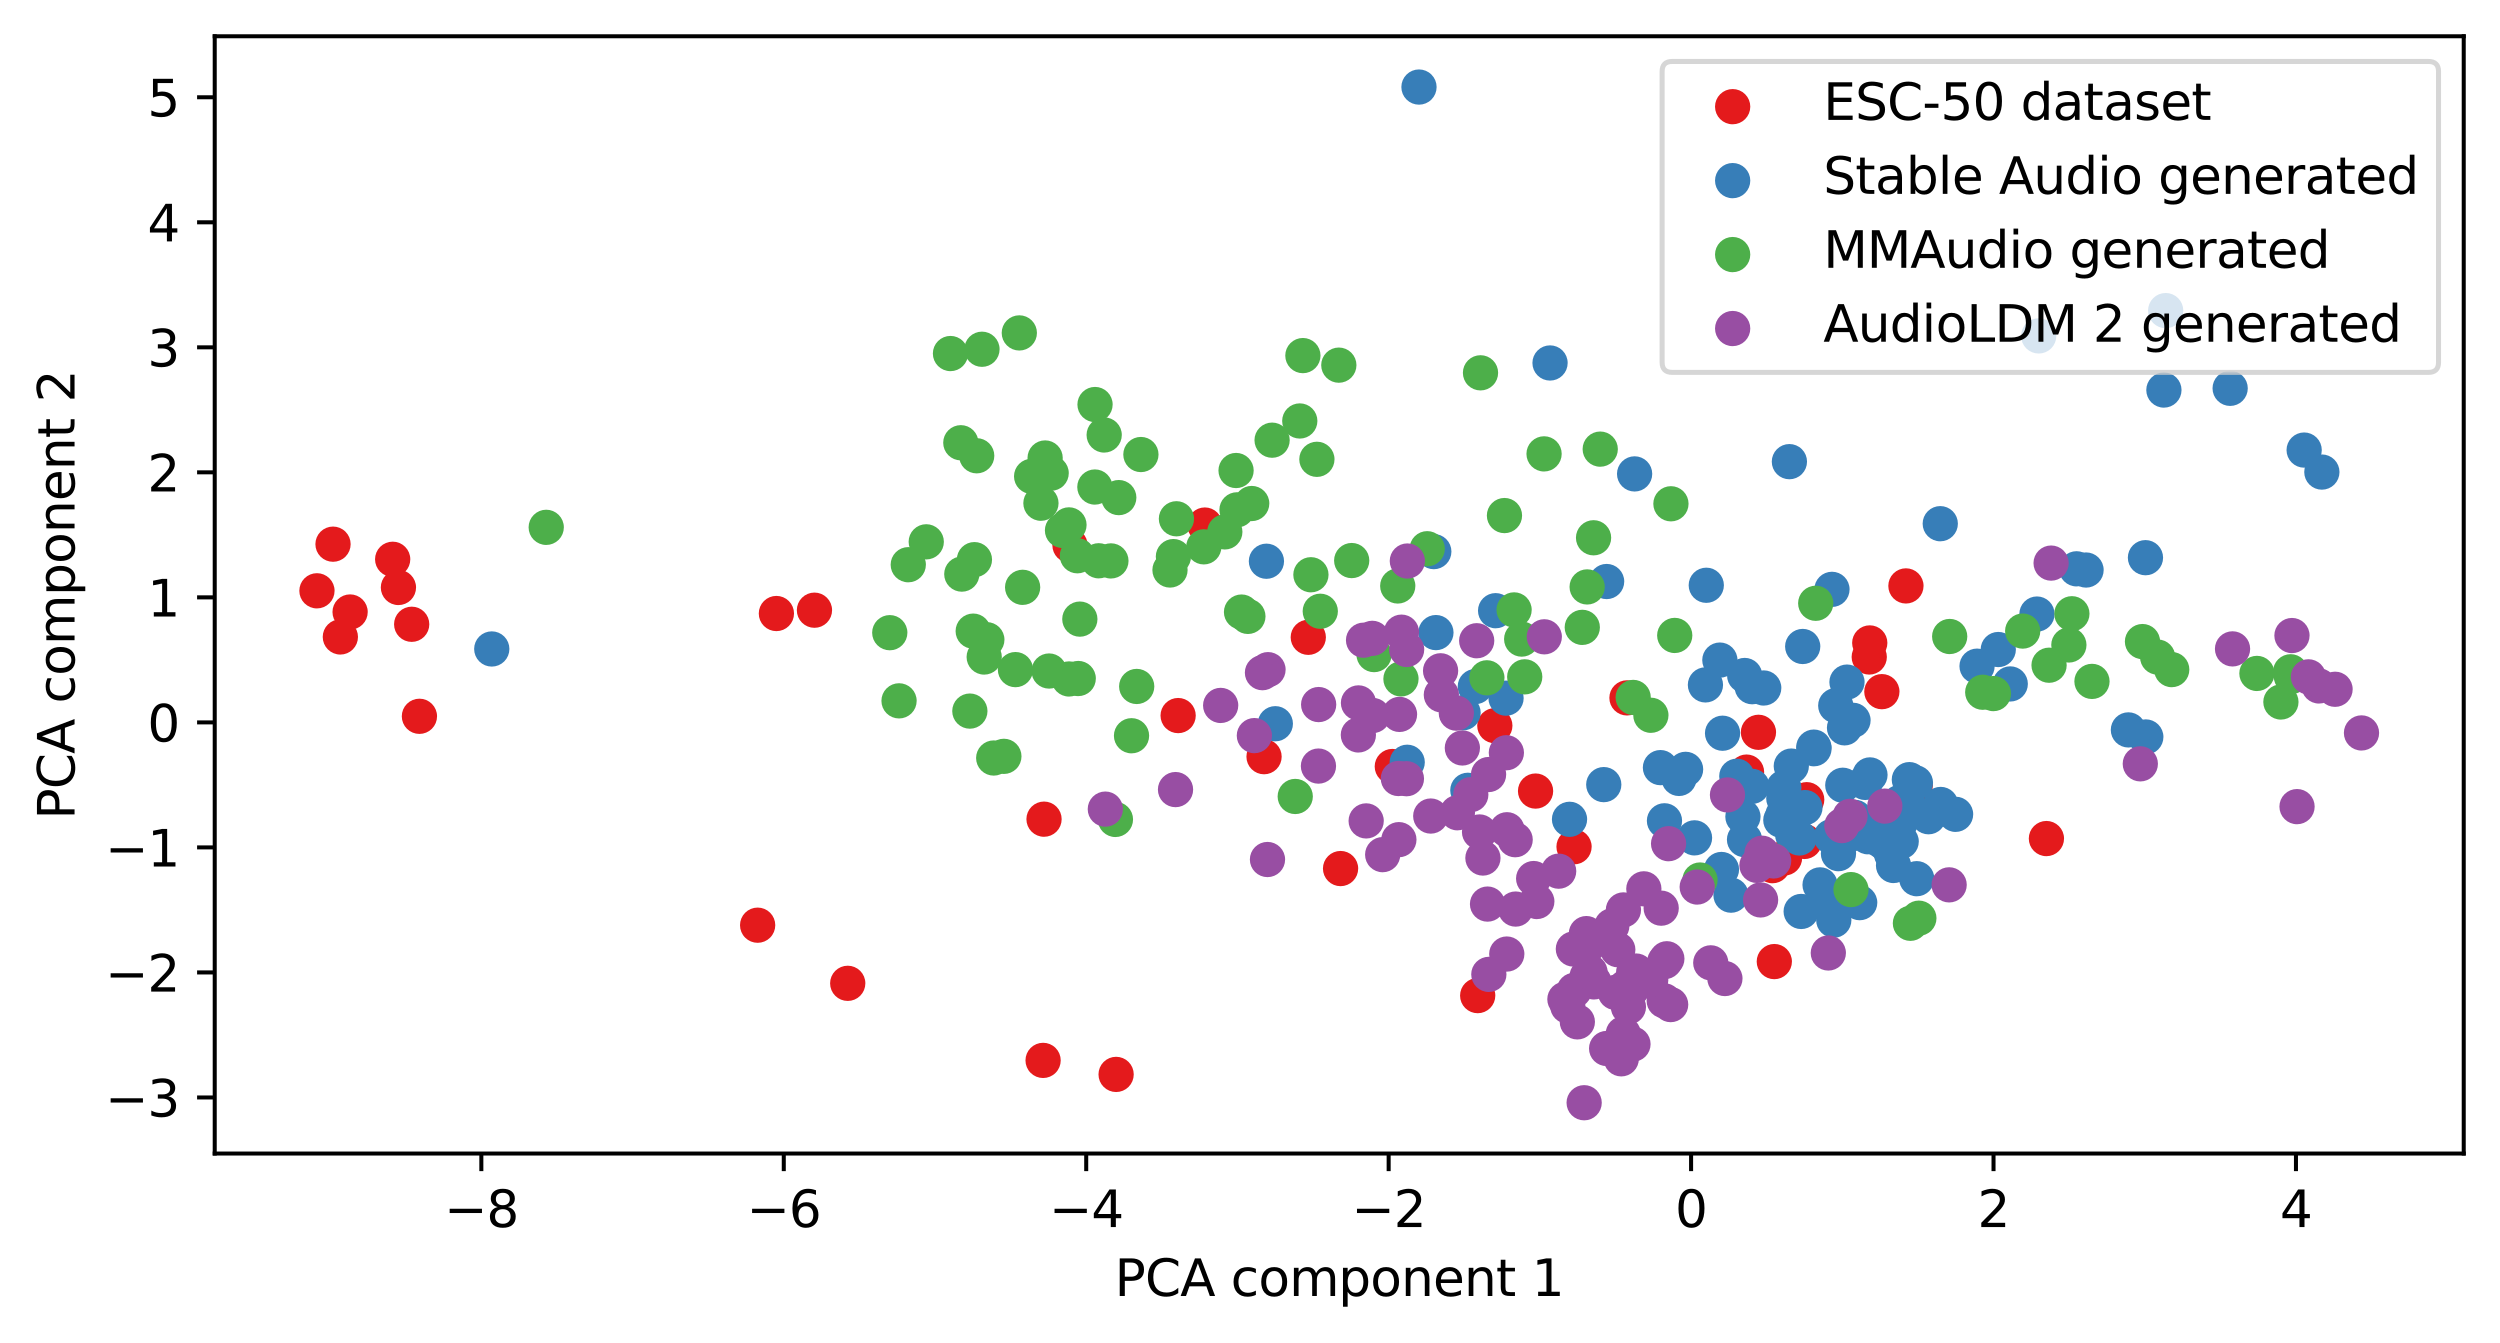 <?xml version="1.0" encoding="utf-8" standalone="no"?>
<!DOCTYPE svg PUBLIC "-//W3C//DTD SVG 1.1//EN"
  "http://www.w3.org/Graphics/SVG/1.1/DTD/svg11.dtd">
<svg xmlns:xlink="http://www.w3.org/1999/xlink" width="496.22pt" height="266.516pt" viewBox="0 0 496.22 266.516" xmlns="http://www.w3.org/2000/svg" version="1.1">
 <defs>
  <style type="text/css">*{stroke-linejoin: round; stroke-linecap: butt}</style>
 </defs>
 <g id="figure_1">
  <g id="patch_1">
   <path d="M 0 266.516 
L 496.22 266.516 
L 496.22 0 
L 0 0 
z
" style="fill: #ffffff"/>
  </g>
  <g id="axes_1">
   <g id="patch_2">
    <path d="M 42.62 228.96 
L 489.02 228.96 
L 489.02 7.2 
L 42.62 7.2 
z
" style="fill: #ffffff"/>
   </g>
   <g id="PathCollection_1">
    <defs>
     <path id="ma68bbc3e60" d="M 0 3 
C 0.796 3 1.559 2.684 2.121 2.121 
C 2.684 1.559 3 0.796 3 0 
C 3 -0.796 2.684 -1.559 2.121 -2.121 
C 1.559 -2.684 0.796 -3 0 -3 
C -0.796 -3 -1.559 -2.684 -2.121 -2.121 
C -2.684 -1.559 -3 -0.796 -3 0 
C -3 0.796 -2.684 1.559 -2.121 2.121 
C -1.559 2.684 -0.796 3 0 3 
z
" style="stroke: #e41a1c"/>
    </defs>
    <g clip-path="url(#pc7e01da279)">
     <use xlink:href="#ma68bbc3e60" x="66.101" y="108.012" style="fill: #e41a1c; stroke: #e41a1c"/>
     <use xlink:href="#ma68bbc3e60" x="150.383" y="183.64" style="fill: #e41a1c; stroke: #e41a1c"/>
     <use xlink:href="#ma68bbc3e60" x="212.381" y="108.24" style="fill: #e41a1c; stroke: #e41a1c"/>
     <use xlink:href="#ma68bbc3e60" x="352.179" y="190.862" style="fill: #e41a1c; stroke: #e41a1c"/>
     <use xlink:href="#ma68bbc3e60" x="351.828" y="171.823" style="fill: #e41a1c; stroke: #e41a1c"/>
     <use xlink:href="#ma68bbc3e60" x="378.304" y="116.298" style="fill: #e41a1c; stroke: #e41a1c"/>
     <use xlink:href="#ma68bbc3e60" x="266.086" y="172.398" style="fill: #e41a1c; stroke: #e41a1c"/>
     <use xlink:href="#ma68bbc3e60" x="373.527" y="137.285" style="fill: #e41a1c; stroke: #e41a1c"/>
     <use xlink:href="#ma68bbc3e60" x="250.899" y="150.191" style="fill: #e41a1c; stroke: #e41a1c"/>
     <use xlink:href="#ma68bbc3e60" x="312.428" y="168.073" style="fill: #e41a1c; stroke: #e41a1c"/>
     <use xlink:href="#ma68bbc3e60" x="346.667" y="153.251" style="fill: #e41a1c; stroke: #e41a1c"/>
     <use xlink:href="#ma68bbc3e60" x="154.105" y="121.776" style="fill: #e41a1c; stroke: #e41a1c"/>
     <use xlink:href="#ma68bbc3e60" x="69.492" y="121.474" style="fill: #e41a1c; stroke: #e41a1c"/>
     <use xlink:href="#ma68bbc3e60" x="67.556" y="126.426" style="fill: #e41a1c; stroke: #e41a1c"/>
     <use xlink:href="#ma68bbc3e60" x="233.846" y="142.032" style="fill: #e41a1c; stroke: #e41a1c"/>
     <use xlink:href="#ma68bbc3e60" x="276.356" y="152.141" style="fill: #e41a1c; stroke: #e41a1c"/>
     <use xlink:href="#ma68bbc3e60" x="293.304" y="197.616" style="fill: #e41a1c; stroke: #e41a1c"/>
     <use xlink:href="#ma68bbc3e60" x="239.149" y="104.216" style="fill: #e41a1c; stroke: #e41a1c"/>
     <use xlink:href="#ma68bbc3e60" x="371.022" y="130.405" style="fill: #e41a1c; stroke: #e41a1c"/>
     <use xlink:href="#ma68bbc3e60" x="371.125" y="127.616" style="fill: #e41a1c; stroke: #e41a1c"/>
     <use xlink:href="#ma68bbc3e60" x="83.25" y="142.178" style="fill: #e41a1c; stroke: #e41a1c"/>
     <use xlink:href="#ma68bbc3e60" x="62.911" y="117.268" style="fill: #e41a1c; stroke: #e41a1c"/>
     <use xlink:href="#ma68bbc3e60" x="207.043" y="210.477" style="fill: #e41a1c; stroke: #e41a1c"/>
     <use xlink:href="#ma68bbc3e60" x="380.145" y="155.945" style="fill: #e41a1c; stroke: #e41a1c"/>
     <use xlink:href="#ma68bbc3e60" x="358.612" y="158.73" style="fill: #e41a1c; stroke: #e41a1c"/>
     <use xlink:href="#ma68bbc3e60" x="81.714" y="123.912" style="fill: #e41a1c; stroke: #e41a1c"/>
     <use xlink:href="#ma68bbc3e60" x="304.79" y="157.017" style="fill: #e41a1c; stroke: #e41a1c"/>
     <use xlink:href="#ma68bbc3e60" x="349.031" y="145.354" style="fill: #e41a1c; stroke: #e41a1c"/>
     <use xlink:href="#ma68bbc3e60" x="168.264" y="195.179" style="fill: #e41a1c; stroke: #e41a1c"/>
     <use xlink:href="#ma68bbc3e60" x="79.083" y="116.605" style="fill: #e41a1c; stroke: #e41a1c"/>
     <use xlink:href="#ma68bbc3e60" x="207.228" y="162.595" style="fill: #e41a1c; stroke: #e41a1c"/>
     <use xlink:href="#ma68bbc3e60" x="221.535" y="213.259" style="fill: #e41a1c; stroke: #e41a1c"/>
     <use xlink:href="#ma68bbc3e60" x="322.935" y="138.521" style="fill: #e41a1c; stroke: #e41a1c"/>
     <use xlink:href="#ma68bbc3e60" x="77.94" y="111.01" style="fill: #e41a1c; stroke: #e41a1c"/>
     <use xlink:href="#ma68bbc3e60" x="296.706" y="144.04" style="fill: #e41a1c; stroke: #e41a1c"/>
     <use xlink:href="#ma68bbc3e60" x="259.679" y="126.497" style="fill: #e41a1c; stroke: #e41a1c"/>
     <use xlink:href="#ma68bbc3e60" x="406.189" y="166.444" style="fill: #e41a1c; stroke: #e41a1c"/>
     <use xlink:href="#ma68bbc3e60" x="358.156" y="167.017" style="fill: #e41a1c; stroke: #e41a1c"/>
     <use xlink:href="#ma68bbc3e60" x="161.66" y="121.116" style="fill: #e41a1c; stroke: #e41a1c"/>
     <use xlink:href="#ma68bbc3e60" x="354.209" y="170.289" style="fill: #e41a1c; stroke: #e41a1c"/>
    </g>
   </g>
   <g id="PathCollection_2">
    <defs>
     <path id="m79bd0f76f9" d="M 0 3 
C 0.796 3 1.559 2.684 2.121 2.121 
C 2.684 1.559 3 0.796 3 0 
C 3 -0.796 2.684 -1.559 2.121 -2.121 
C 1.559 -2.684 0.796 -3 0 -3 
C -0.796 -3 -1.559 -2.684 -2.121 -2.121 
C -2.684 -1.559 -3 -0.796 -3 0 
C -3 0.796 -2.684 1.559 -2.121 2.121 
C -1.559 2.684 -0.796 3 0 3 
z
" style="stroke: #377eb8"/>
    </defs>
    <g clip-path="url(#pc7e01da279)">
     <use xlink:href="#m79bd0f76f9" x="341.907" y="145.536" style="fill: #377eb8; stroke: #377eb8"/>
     <use xlink:href="#m79bd0f76f9" x="364.902" y="178.46" style="fill: #377eb8; stroke: #377eb8"/>
     <use xlink:href="#m79bd0f76f9" x="374.985" y="165.799" style="fill: #377eb8; stroke: #377eb8"/>
     <use xlink:href="#m79bd0f76f9" x="425.917" y="146.279" style="fill: #377eb8; stroke: #377eb8"/>
     <use xlink:href="#m79bd0f76f9" x="370.737" y="166.083" style="fill: #377eb8; stroke: #377eb8"/>
     <use xlink:href="#m79bd0f76f9" x="311.53" y="162.624" style="fill: #377eb8; stroke: #377eb8"/>
     <use xlink:href="#m79bd0f76f9" x="324.45" y="94.066" style="fill: #377eb8; stroke: #377eb8"/>
     <use xlink:href="#m79bd0f76f9" x="338.676" y="116.169" style="fill: #377eb8; stroke: #377eb8"/>
     <use xlink:href="#m79bd0f76f9" x="360.02" y="148.294" style="fill: #377eb8; stroke: #377eb8"/>
     <use xlink:href="#m79bd0f76f9" x="291.35" y="156.865" style="fill: #377eb8; stroke: #377eb8"/>
     <use xlink:href="#m79bd0f76f9" x="357.147" y="166.327" style="fill: #377eb8; stroke: #377eb8"/>
     <use xlink:href="#m79bd0f76f9" x="354.066" y="156.328" style="fill: #377eb8; stroke: #377eb8"/>
     <use xlink:href="#m79bd0f76f9" x="251.37" y="111.398" style="fill: #377eb8; stroke: #377eb8"/>
     <use xlink:href="#m79bd0f76f9" x="368.19" y="162.24" style="fill: #377eb8; stroke: #377eb8"/>
     <use xlink:href="#m79bd0f76f9" x="404.312" y="121.883" style="fill: #377eb8; stroke: #377eb8"/>
     <use xlink:href="#m79bd0f76f9" x="364.373" y="140.06" style="fill: #377eb8; stroke: #377eb8"/>
     <use xlink:href="#m79bd0f76f9" x="363.623" y="116.981" style="fill: #377eb8; stroke: #377eb8"/>
     <use xlink:href="#m79bd0f76f9" x="399.01" y="135.753" style="fill: #377eb8; stroke: #377eb8"/>
     <use xlink:href="#m79bd0f76f9" x="378.983" y="154.748" style="fill: #377eb8; stroke: #377eb8"/>
     <use xlink:href="#m79bd0f76f9" x="338.508" y="135.944" style="fill: #377eb8; stroke: #377eb8"/>
     <use xlink:href="#m79bd0f76f9" x="404.662" y="66.676" style="fill: #377eb8; stroke: #377eb8"/>
     <use xlink:href="#m79bd0f76f9" x="392.421" y="132.227" style="fill: #377eb8; stroke: #377eb8"/>
     <use xlink:href="#m79bd0f76f9" x="375.439" y="169.501" style="fill: #377eb8; stroke: #377eb8"/>
     <use xlink:href="#m79bd0f76f9" x="298.93" y="138.578" style="fill: #377eb8; stroke: #377eb8"/>
     <use xlink:href="#m79bd0f76f9" x="346.297" y="134.075" style="fill: #377eb8; stroke: #377eb8"/>
     <use xlink:href="#m79bd0f76f9" x="318.895" y="115.425" style="fill: #377eb8; stroke: #377eb8"/>
     <use xlink:href="#m79bd0f76f9" x="296.86" y="121.215" style="fill: #377eb8; stroke: #377eb8"/>
     <use xlink:href="#m79bd0f76f9" x="376.319" y="165.168" style="fill: #377eb8; stroke: #377eb8"/>
     <use xlink:href="#m79bd0f76f9" x="350.078" y="136.557" style="fill: #377eb8; stroke: #377eb8"/>
     <use xlink:href="#m79bd0f76f9" x="365.772" y="155.862" style="fill: #377eb8; stroke: #377eb8"/>
     <use xlink:href="#m79bd0f76f9" x="355.55" y="152.056" style="fill: #377eb8; stroke: #377eb8"/>
     <use xlink:href="#m79bd0f76f9" x="353.901" y="161.728" style="fill: #377eb8; stroke: #377eb8"/>
     <use xlink:href="#m79bd0f76f9" x="330.377" y="162.919" style="fill: #377eb8; stroke: #377eb8"/>
     <use xlink:href="#m79bd0f76f9" x="374.178" y="167.474" style="fill: #377eb8; stroke: #377eb8"/>
     <use xlink:href="#m79bd0f76f9" x="355.174" y="91.633" style="fill: #377eb8; stroke: #377eb8"/>
     <use xlink:href="#m79bd0f76f9" x="369.127" y="179.165" style="fill: #377eb8; stroke: #377eb8"/>
     <use xlink:href="#m79bd0f76f9" x="361.262" y="175.639" style="fill: #377eb8; stroke: #377eb8"/>
     <use xlink:href="#m79bd0f76f9" x="360.049" y="148.612" style="fill: #377eb8; stroke: #377eb8"/>
     <use xlink:href="#m79bd0f76f9" x="364.912" y="169.44" style="fill: #377eb8; stroke: #377eb8"/>
     <use xlink:href="#m79bd0f76f9" x="292.833" y="136.276" style="fill: #377eb8; stroke: #377eb8"/>
     <use xlink:href="#m79bd0f76f9" x="382.777" y="162.112" style="fill: #377eb8; stroke: #377eb8"/>
     <use xlink:href="#m79bd0f76f9" x="279.313" y="151.299" style="fill: #377eb8; stroke: #377eb8"/>
     <use xlink:href="#m79bd0f76f9" x="334.569" y="152.706" style="fill: #377eb8; stroke: #377eb8"/>
     <use xlink:href="#m79bd0f76f9" x="333.259" y="154.509" style="fill: #377eb8; stroke: #377eb8"/>
     <use xlink:href="#m79bd0f76f9" x="97.61" y="128.813" style="fill: #377eb8; stroke: #377eb8"/>
     <use xlink:href="#m79bd0f76f9" x="344.737" y="154.073" style="fill: #377eb8; stroke: #377eb8"/>
     <use xlink:href="#m79bd0f76f9" x="329.579" y="152.364" style="fill: #377eb8; stroke: #377eb8"/>
     <use xlink:href="#m79bd0f76f9" x="353.473" y="162.782" style="fill: #377eb8; stroke: #377eb8"/>
     <use xlink:href="#m79bd0f76f9" x="363.175" y="179.871" style="fill: #377eb8; stroke: #377eb8"/>
     <use xlink:href="#m79bd0f76f9" x="373.042" y="166.679" style="fill: #377eb8; stroke: #377eb8"/>
     <use xlink:href="#m79bd0f76f9" x="357.511" y="180.914" style="fill: #377eb8; stroke: #377eb8"/>
     <use xlink:href="#m79bd0f76f9" x="253.136" y="143.651" style="fill: #377eb8; stroke: #377eb8"/>
     <use xlink:href="#m79bd0f76f9" x="347.753" y="156.08" style="fill: #377eb8; stroke: #377eb8"/>
     <use xlink:href="#m79bd0f76f9" x="372.992" y="164.253" style="fill: #377eb8; stroke: #377eb8"/>
     <use xlink:href="#m79bd0f76f9" x="346.267" y="166.658" style="fill: #377eb8; stroke: #377eb8"/>
     <use xlink:href="#m79bd0f76f9" x="318.328" y="155.737" style="fill: #377eb8; stroke: #377eb8"/>
     <use xlink:href="#m79bd0f76f9" x="363.984" y="182.645" style="fill: #377eb8; stroke: #377eb8"/>
     <use xlink:href="#m79bd0f76f9" x="429.509" y="77.418" style="fill: #377eb8; stroke: #377eb8"/>
     <use xlink:href="#m79bd0f76f9" x="370.221" y="155.3" style="fill: #377eb8; stroke: #377eb8"/>
     <use xlink:href="#m79bd0f76f9" x="380.189" y="155.377" style="fill: #377eb8; stroke: #377eb8"/>
     <use xlink:href="#m79bd0f76f9" x="343.585" y="177.678" style="fill: #377eb8; stroke: #377eb8"/>
     <use xlink:href="#m79bd0f76f9" x="285.013" y="125.563" style="fill: #377eb8; stroke: #377eb8"/>
     <use xlink:href="#m79bd0f76f9" x="442.659" y="77.077" style="fill: #377eb8; stroke: #377eb8"/>
     <use xlink:href="#m79bd0f76f9" x="355.831" y="165.726" style="fill: #377eb8; stroke: #377eb8"/>
     <use xlink:href="#m79bd0f76f9" x="365.78" y="164.045" style="fill: #377eb8; stroke: #377eb8"/>
     <use xlink:href="#m79bd0f76f9" x="366.603" y="135.39" style="fill: #377eb8; stroke: #377eb8"/>
     <use xlink:href="#m79bd0f76f9" x="375.845" y="171.788" style="fill: #377eb8; stroke: #377eb8"/>
     <use xlink:href="#m79bd0f76f9" x="366.115" y="144.469" style="fill: #377eb8; stroke: #377eb8"/>
     <use xlink:href="#m79bd0f76f9" x="377.035" y="159.298" style="fill: #377eb8; stroke: #377eb8"/>
     <use xlink:href="#m79bd0f76f9" x="363.463" y="166.083" style="fill: #377eb8; stroke: #377eb8"/>
     <use xlink:href="#m79bd0f76f9" x="366.865" y="165.809" style="fill: #377eb8; stroke: #377eb8"/>
     <use xlink:href="#m79bd0f76f9" x="341.688" y="172.582" style="fill: #377eb8; stroke: #377eb8"/>
     <use xlink:href="#m79bd0f76f9" x="345.95" y="162.109" style="fill: #377eb8; stroke: #377eb8"/>
     <use xlink:href="#m79bd0f76f9" x="341.372" y="131.021" style="fill: #377eb8; stroke: #377eb8"/>
     <use xlink:href="#m79bd0f76f9" x="347.784" y="136.303" style="fill: #377eb8; stroke: #377eb8"/>
     <use xlink:href="#m79bd0f76f9" x="378.965" y="160.239" style="fill: #377eb8; stroke: #377eb8"/>
     <use xlink:href="#m79bd0f76f9" x="371.167" y="153.812" style="fill: #377eb8; stroke: #377eb8"/>
     <use xlink:href="#m79bd0f76f9" x="358.262" y="160.29" style="fill: #377eb8; stroke: #377eb8"/>
     <use xlink:href="#m79bd0f76f9" x="429.859" y="61.652" style="fill: #377eb8; stroke: #377eb8"/>
     <use xlink:href="#m79bd0f76f9" x="385.119" y="103.947" style="fill: #377eb8; stroke: #377eb8"/>
     <use xlink:href="#m79bd0f76f9" x="284.592" y="109.487" style="fill: #377eb8; stroke: #377eb8"/>
     <use xlink:href="#m79bd0f76f9" x="422.463" y="144.879" style="fill: #377eb8; stroke: #377eb8"/>
     <use xlink:href="#m79bd0f76f9" x="290.403" y="141.479" style="fill: #377eb8; stroke: #377eb8"/>
     <use xlink:href="#m79bd0f76f9" x="377.362" y="167.034" style="fill: #377eb8; stroke: #377eb8"/>
     <use xlink:href="#m79bd0f76f9" x="385.197" y="159.676" style="fill: #377eb8; stroke: #377eb8"/>
     <use xlink:href="#m79bd0f76f9" x="354.067" y="158.48" style="fill: #377eb8; stroke: #377eb8"/>
     <use xlink:href="#m79bd0f76f9" x="281.652" y="17.28" style="fill: #377eb8; stroke: #377eb8"/>
     <use xlink:href="#m79bd0f76f9" x="388.159" y="161.633" style="fill: #377eb8; stroke: #377eb8"/>
     <use xlink:href="#m79bd0f76f9" x="380.446" y="174.409" style="fill: #377eb8; stroke: #377eb8"/>
     <use xlink:href="#m79bd0f76f9" x="336.342" y="166.304" style="fill: #377eb8; stroke: #377eb8"/>
     <use xlink:href="#m79bd0f76f9" x="457.347" y="89.334" style="fill: #377eb8; stroke: #377eb8"/>
     <use xlink:href="#m79bd0f76f9" x="367.8" y="142.976" style="fill: #377eb8; stroke: #377eb8"/>
     <use xlink:href="#m79bd0f76f9" x="425.848" y="110.694" style="fill: #377eb8; stroke: #377eb8"/>
     <use xlink:href="#m79bd0f76f9" x="414.056" y="113.143" style="fill: #377eb8; stroke: #377eb8"/>
     <use xlink:href="#m79bd0f76f9" x="396.633" y="128.923" style="fill: #377eb8; stroke: #377eb8"/>
     <use xlink:href="#m79bd0f76f9" x="377.113" y="163.424" style="fill: #377eb8; stroke: #377eb8"/>
     <use xlink:href="#m79bd0f76f9" x="357.814" y="128.319" style="fill: #377eb8; stroke: #377eb8"/>
     <use xlink:href="#m79bd0f76f9" x="307.665" y="72.046" style="fill: #377eb8; stroke: #377eb8"/>
     <use xlink:href="#m79bd0f76f9" x="412.17" y="112.902" style="fill: #377eb8; stroke: #377eb8"/>
     <use xlink:href="#m79bd0f76f9" x="460.862" y="93.7" style="fill: #377eb8; stroke: #377eb8"/>
    </g>
   </g>
   <g id="PathCollection_3">
    <defs>
     <path id="m6b566f3854" d="M 0 3 
C 0.796 3 1.559 2.684 2.121 2.121 
C 2.684 1.559 3 0.796 3 0 
C 3 -0.796 2.684 -1.559 2.121 -2.121 
C 1.559 -2.684 0.796 -3 0 -3 
C -0.796 -3 -1.559 -2.684 -2.121 -2.121 
C -2.684 -1.559 -3 -0.796 -3 0 
C -3 0.796 -2.684 1.559 -2.121 2.121 
C -1.559 2.684 -0.796 3 0 3 
z
" style="stroke: #4daf4a"/>
    </defs>
    <g clip-path="url(#pc7e01da279)">
     <use xlink:href="#m6b566f3854" x="202.322" y="66.08" style="fill: #4daf4a; stroke: #4daf4a"/>
     <use xlink:href="#m6b566f3854" x="272.735" y="129.928" style="fill: #4daf4a; stroke: #4daf4a"/>
     <use xlink:href="#m6b566f3854" x="401.479" y="125.26" style="fill: #4daf4a; stroke: #4daf4a"/>
     <use xlink:href="#m6b566f3854" x="225.621" y="136.254" style="fill: #4daf4a; stroke: #4daf4a"/>
     <use xlink:href="#m6b566f3854" x="219.166" y="86.338" style="fill: #4daf4a; stroke: #4daf4a"/>
     <use xlink:href="#m6b566f3854" x="222.063" y="98.767" style="fill: #4daf4a; stroke: #4daf4a"/>
     <use xlink:href="#m6b566f3854" x="327.679" y="141.971" style="fill: #4daf4a; stroke: #4daf4a"/>
     <use xlink:href="#m6b566f3854" x="212.179" y="104.186" style="fill: #4daf4a; stroke: #4daf4a"/>
     <use xlink:href="#m6b566f3854" x="300.527" y="121.061" style="fill: #4daf4a; stroke: #4daf4a"/>
     <use xlink:href="#m6b566f3854" x="226.456" y="90.219" style="fill: #4daf4a; stroke: #4daf4a"/>
     <use xlink:href="#m6b566f3854" x="315.03" y="116.498" style="fill: #4daf4a; stroke: #4daf4a"/>
     <use xlink:href="#m6b566f3854" x="180.28" y="112.087" style="fill: #4daf4a; stroke: #4daf4a"/>
     <use xlink:href="#m6b566f3854" x="379.194" y="183.263" style="fill: #4daf4a; stroke: #4daf4a"/>
     <use xlink:href="#m6b566f3854" x="261.387" y="91.169" style="fill: #4daf4a; stroke: #4daf4a"/>
     <use xlink:href="#m6b566f3854" x="380.872" y="182.249" style="fill: #4daf4a; stroke: #4daf4a"/>
     <use xlink:href="#m6b566f3854" x="195.874" y="126.979" style="fill: #4daf4a; stroke: #4daf4a"/>
     <use xlink:href="#m6b566f3854" x="108.419" y="104.67" style="fill: #4daf4a; stroke: #4daf4a"/>
     <use xlink:href="#m6b566f3854" x="247.691" y="122.346" style="fill: #4daf4a; stroke: #4daf4a"/>
     <use xlink:href="#m6b566f3854" x="447.973" y="133.668" style="fill: #4daf4a; stroke: #4daf4a"/>
     <use xlink:href="#m6b566f3854" x="204.765" y="94.549" style="fill: #4daf4a; stroke: #4daf4a"/>
     <use xlink:href="#m6b566f3854" x="360.399" y="119.745" style="fill: #4daf4a; stroke: #4daf4a"/>
     <use xlink:href="#m6b566f3854" x="246.428" y="121.487" style="fill: #4daf4a; stroke: #4daf4a"/>
     <use xlink:href="#m6b566f3854" x="233.507" y="102.972" style="fill: #4daf4a; stroke: #4daf4a"/>
     <use xlink:href="#m6b566f3854" x="193.17" y="125.274" style="fill: #4daf4a; stroke: #4daf4a"/>
     <use xlink:href="#m6b566f3854" x="212.19" y="134.765" style="fill: #4daf4a; stroke: #4daf4a"/>
     <use xlink:href="#m6b566f3854" x="454.662" y="133.342" style="fill: #4daf4a; stroke: #4daf4a"/>
     <use xlink:href="#m6b566f3854" x="238.942" y="108.54" style="fill: #4daf4a; stroke: #4daf4a"/>
     <use xlink:href="#m6b566f3854" x="386.989" y="126.336" style="fill: #4daf4a; stroke: #4daf4a"/>
     <use xlink:href="#m6b566f3854" x="193.863" y="90.466" style="fill: #4daf4a; stroke: #4daf4a"/>
     <use xlink:href="#m6b566f3854" x="207.446" y="90.905" style="fill: #4daf4a; stroke: #4daf4a"/>
     <use xlink:href="#m6b566f3854" x="406.714" y="132.038" style="fill: #4daf4a; stroke: #4daf4a"/>
     <use xlink:href="#m6b566f3854" x="452.732" y="139.336" style="fill: #4daf4a; stroke: #4daf4a"/>
     <use xlink:href="#m6b566f3854" x="316.303" y="106.743" style="fill: #4daf4a; stroke: #4daf4a"/>
     <use xlink:href="#m6b566f3854" x="295.125" y="134.538" style="fill: #4daf4a; stroke: #4daf4a"/>
     <use xlink:href="#m6b566f3854" x="411.244" y="121.822" style="fill: #4daf4a; stroke: #4daf4a"/>
     <use xlink:href="#m6b566f3854" x="245.344" y="93.391" style="fill: #4daf4a; stroke: #4daf4a"/>
     <use xlink:href="#m6b566f3854" x="332.415" y="126.126" style="fill: #4daf4a; stroke: #4daf4a"/>
     <use xlink:href="#m6b566f3854" x="252.496" y="87.371" style="fill: #4daf4a; stroke: #4daf4a"/>
     <use xlink:href="#m6b566f3854" x="194.909" y="69.323" style="fill: #4daf4a; stroke: #4daf4a"/>
     <use xlink:href="#m6b566f3854" x="224.594" y="146.036" style="fill: #4daf4a; stroke: #4daf4a"/>
     <use xlink:href="#m6b566f3854" x="217.35" y="80.294" style="fill: #4daf4a; stroke: #4daf4a"/>
     <use xlink:href="#m6b566f3854" x="278.073" y="134.755" style="fill: #4daf4a; stroke: #4daf4a"/>
     <use xlink:href="#m6b566f3854" x="306.479" y="90.09" style="fill: #4daf4a; stroke: #4daf4a"/>
     <use xlink:href="#m6b566f3854" x="454.815" y="134.277" style="fill: #4daf4a; stroke: #4daf4a"/>
     <use xlink:href="#m6b566f3854" x="218.085" y="111.307" style="fill: #4daf4a; stroke: #4daf4a"/>
     <use xlink:href="#m6b566f3854" x="331.66" y="99.996" style="fill: #4daf4a; stroke: #4daf4a"/>
     <use xlink:href="#m6b566f3854" x="428.27" y="130.426" style="fill: #4daf4a; stroke: #4daf4a"/>
     <use xlink:href="#m6b566f3854" x="206.613" y="99.882" style="fill: #4daf4a; stroke: #4daf4a"/>
     <use xlink:href="#m6b566f3854" x="298.619" y="102.333" style="fill: #4daf4a; stroke: #4daf4a"/>
     <use xlink:href="#m6b566f3854" x="245.531" y="101.197" style="fill: #4daf4a; stroke: #4daf4a"/>
     <use xlink:href="#m6b566f3854" x="232.908" y="110.478" style="fill: #4daf4a; stroke: #4daf4a"/>
     <use xlink:href="#m6b566f3854" x="410.646" y="128.02" style="fill: #4daf4a; stroke: #4daf4a"/>
     <use xlink:href="#m6b566f3854" x="257.089" y="158.09" style="fill: #4daf4a; stroke: #4daf4a"/>
     <use xlink:href="#m6b566f3854" x="337.432" y="174.672" style="fill: #4daf4a; stroke: #4daf4a"/>
     <use xlink:href="#m6b566f3854" x="183.849" y="107.546" style="fill: #4daf4a; stroke: #4daf4a"/>
     <use xlink:href="#m6b566f3854" x="190.712" y="87.881" style="fill: #4daf4a; stroke: #4daf4a"/>
     <use xlink:href="#m6b566f3854" x="324.167" y="138.432" style="fill: #4daf4a; stroke: #4daf4a"/>
     <use xlink:href="#m6b566f3854" x="260.201" y="114.081" style="fill: #4daf4a; stroke: #4daf4a"/>
     <use xlink:href="#m6b566f3854" x="217.319" y="96.669" style="fill: #4daf4a; stroke: #4daf4a"/>
     <use xlink:href="#m6b566f3854" x="193.412" y="111.085" style="fill: #4daf4a; stroke: #4daf4a"/>
     <use xlink:href="#m6b566f3854" x="283.287" y="108.917" style="fill: #4daf4a; stroke: #4daf4a"/>
     <use xlink:href="#m6b566f3854" x="178.45" y="139.11" style="fill: #4daf4a; stroke: #4daf4a"/>
     <use xlink:href="#m6b566f3854" x="208.641" y="93.916" style="fill: #4daf4a; stroke: #4daf4a"/>
     <use xlink:href="#m6b566f3854" x="293.863" y="74.001" style="fill: #4daf4a; stroke: #4daf4a"/>
     <use xlink:href="#m6b566f3854" x="268.296" y="111.264" style="fill: #4daf4a; stroke: #4daf4a"/>
     <use xlink:href="#m6b566f3854" x="221.399" y="162.647" style="fill: #4daf4a; stroke: #4daf4a"/>
     <use xlink:href="#m6b566f3854" x="367.397" y="176.574" style="fill: #4daf4a; stroke: #4daf4a"/>
     <use xlink:href="#m6b566f3854" x="302.64" y="134.345" style="fill: #4daf4a; stroke: #4daf4a"/>
     <use xlink:href="#m6b566f3854" x="262.059" y="121.328" style="fill: #4daf4a; stroke: #4daf4a"/>
     <use xlink:href="#m6b566f3854" x="199.258" y="150.125" style="fill: #4daf4a; stroke: #4daf4a"/>
     <use xlink:href="#m6b566f3854" x="243.112" y="105.574" style="fill: #4daf4a; stroke: #4daf4a"/>
     <use xlink:href="#m6b566f3854" x="431.062" y="132.906" style="fill: #4daf4a; stroke: #4daf4a"/>
     <use xlink:href="#m6b566f3854" x="258.609" y="70.581" style="fill: #4daf4a; stroke: #4daf4a"/>
     <use xlink:href="#m6b566f3854" x="208.234" y="133.19" style="fill: #4daf4a; stroke: #4daf4a"/>
     <use xlink:href="#m6b566f3854" x="202.979" y="116.576" style="fill: #4daf4a; stroke: #4daf4a"/>
     <use xlink:href="#m6b566f3854" x="213.849" y="110.312" style="fill: #4daf4a; stroke: #4daf4a"/>
     <use xlink:href="#m6b566f3854" x="265.741" y="72.478" style="fill: #4daf4a; stroke: #4daf4a"/>
     <use xlink:href="#m6b566f3854" x="257.991" y="83.558" style="fill: #4daf4a; stroke: #4daf4a"/>
     <use xlink:href="#m6b566f3854" x="425.257" y="127.345" style="fill: #4daf4a; stroke: #4daf4a"/>
     <use xlink:href="#m6b566f3854" x="210.893" y="105.278" style="fill: #4daf4a; stroke: #4daf4a"/>
     <use xlink:href="#m6b566f3854" x="188.66" y="70.173" style="fill: #4daf4a; stroke: #4daf4a"/>
     <use xlink:href="#m6b566f3854" x="214.335" y="122.887" style="fill: #4daf4a; stroke: #4daf4a"/>
     <use xlink:href="#m6b566f3854" x="317.626" y="89.146" style="fill: #4daf4a; stroke: #4daf4a"/>
     <use xlink:href="#m6b566f3854" x="277.435" y="116.308" style="fill: #4daf4a; stroke: #4daf4a"/>
     <use xlink:href="#m6b566f3854" x="192.506" y="141.144" style="fill: #4daf4a; stroke: #4daf4a"/>
     <use xlink:href="#m6b566f3854" x="201.556" y="132.91" style="fill: #4daf4a; stroke: #4daf4a"/>
     <use xlink:href="#m6b566f3854" x="395.672" y="137.665" style="fill: #4daf4a; stroke: #4daf4a"/>
     <use xlink:href="#m6b566f3854" x="351.836" y="170.791" style="fill: #4daf4a; stroke: #4daf4a"/>
     <use xlink:href="#m6b566f3854" x="314.064" y="124.523" style="fill: #4daf4a; stroke: #4daf4a"/>
     <use xlink:href="#m6b566f3854" x="195.352" y="130.409" style="fill: #4daf4a; stroke: #4daf4a"/>
     <use xlink:href="#m6b566f3854" x="190.908" y="113.952" style="fill: #4daf4a; stroke: #4daf4a"/>
     <use xlink:href="#m6b566f3854" x="393.548" y="137.402" style="fill: #4daf4a; stroke: #4daf4a"/>
     <use xlink:href="#m6b566f3854" x="214.016" y="134.676" style="fill: #4daf4a; stroke: #4daf4a"/>
     <use xlink:href="#m6b566f3854" x="197.241" y="150.456" style="fill: #4daf4a; stroke: #4daf4a"/>
     <use xlink:href="#m6b566f3854" x="232.231" y="113.139" style="fill: #4daf4a; stroke: #4daf4a"/>
     <use xlink:href="#m6b566f3854" x="248.449" y="99.942" style="fill: #4daf4a; stroke: #4daf4a"/>
     <use xlink:href="#m6b566f3854" x="220.504" y="111.334" style="fill: #4daf4a; stroke: #4daf4a"/>
     <use xlink:href="#m6b566f3854" x="415.232" y="135.251" style="fill: #4daf4a; stroke: #4daf4a"/>
     <use xlink:href="#m6b566f3854" x="302.035" y="126.851" style="fill: #4daf4a; stroke: #4daf4a"/>
     <use xlink:href="#m6b566f3854" x="176.609" y="125.581" style="fill: #4daf4a; stroke: #4daf4a"/>
    </g>
   </g>
   <g id="PathCollection_4">
    <defs>
     <path id="m639fb10a70" d="M 0 3 
C 0.796 3 1.559 2.684 2.121 2.121 
C 2.684 1.559 3 0.796 3 0 
C 3 -0.796 2.684 -1.559 2.121 -2.121 
C 1.559 -2.684 0.796 -3 0 -3 
C -0.796 -3 -1.559 -2.684 -2.121 -2.121 
C -2.684 -1.559 -3 -0.796 -3 0 
C -3 0.796 -2.684 1.559 -2.121 2.121 
C -1.559 2.684 -0.796 3 0 3 
z
" style="stroke: #984ea3"/>
    </defs>
    <g clip-path="url(#pc7e01da279)">
     <use xlink:href="#m639fb10a70" x="367.205" y="162.027" style="fill: #984ea3; stroke: #984ea3"/>
     <use xlink:href="#m639fb10a70" x="295.459" y="153.737" style="fill: #984ea3; stroke: #984ea3"/>
     <use xlink:href="#m639fb10a70" x="300.835" y="180.438" style="fill: #984ea3; stroke: #984ea3"/>
     <use xlink:href="#m639fb10a70" x="322.199" y="205.202" style="fill: #984ea3; stroke: #984ea3"/>
     <use xlink:href="#m639fb10a70" x="261.696" y="152.057" style="fill: #984ea3; stroke: #984ea3"/>
     <use xlink:href="#m639fb10a70" x="295.257" y="179.449" style="fill: #984ea3; stroke: #984ea3"/>
     <use xlink:href="#m639fb10a70" x="336.874" y="176.063" style="fill: #984ea3; stroke: #984ea3"/>
     <use xlink:href="#m639fb10a70" x="349.456" y="178.628" style="fill: #984ea3; stroke: #984ea3"/>
     <use xlink:href="#m639fb10a70" x="323.954" y="196.257" style="fill: #984ea3; stroke: #984ea3"/>
     <use xlink:href="#m639fb10a70" x="279.198" y="128.919" style="fill: #984ea3; stroke: #984ea3"/>
     <use xlink:href="#m639fb10a70" x="316.397" y="194.895" style="fill: #984ea3; stroke: #984ea3"/>
     <use xlink:href="#m639fb10a70" x="374.113" y="160.004" style="fill: #984ea3; stroke: #984ea3"/>
     <use xlink:href="#m639fb10a70" x="321.8" y="210.164" style="fill: #984ea3; stroke: #984ea3"/>
     <use xlink:href="#m639fb10a70" x="299.076" y="189.367" style="fill: #984ea3; stroke: #984ea3"/>
     <use xlink:href="#m639fb10a70" x="443.132" y="128.797" style="fill: #984ea3; stroke: #984ea3"/>
     <use xlink:href="#m639fb10a70" x="352.047" y="170.886" style="fill: #984ea3; stroke: #984ea3"/>
     <use xlink:href="#m639fb10a70" x="285.938" y="133.144" style="fill: #984ea3; stroke: #984ea3"/>
     <use xlink:href="#m639fb10a70" x="277.558" y="154.524" style="fill: #984ea3; stroke: #984ea3"/>
     <use xlink:href="#m639fb10a70" x="342.885" y="157.783" style="fill: #984ea3; stroke: #984ea3"/>
     <use xlink:href="#m639fb10a70" x="312.483" y="196.562" style="fill: #984ea3; stroke: #984ea3"/>
     <use xlink:href="#m639fb10a70" x="365.582" y="163.875" style="fill: #984ea3; stroke: #984ea3"/>
     <use xlink:href="#m639fb10a70" x="314.877" y="185.31" style="fill: #984ea3; stroke: #984ea3"/>
     <use xlink:href="#m639fb10a70" x="251.685" y="132.919" style="fill: #984ea3; stroke: #984ea3"/>
     <use xlink:href="#m639fb10a70" x="322.53" y="196.027" style="fill: #984ea3; stroke: #984ea3"/>
     <use xlink:href="#m639fb10a70" x="291.934" y="157.731" style="fill: #984ea3; stroke: #984ea3"/>
     <use xlink:href="#m639fb10a70" x="310.616" y="198.34" style="fill: #984ea3; stroke: #984ea3"/>
     <use xlink:href="#m639fb10a70" x="290.26" y="148.463" style="fill: #984ea3; stroke: #984ea3"/>
     <use xlink:href="#m639fb10a70" x="407.122" y="111.768" style="fill: #984ea3; stroke: #984ea3"/>
     <use xlink:href="#m639fb10a70" x="279.341" y="111.355" style="fill: #984ea3; stroke: #984ea3"/>
     <use xlink:href="#m639fb10a70" x="327.51" y="194.191" style="fill: #984ea3; stroke: #984ea3"/>
     <use xlink:href="#m639fb10a70" x="306.522" y="126.4" style="fill: #984ea3; stroke: #984ea3"/>
     <use xlink:href="#m639fb10a70" x="329.725" y="180.261" style="fill: #984ea3; stroke: #984ea3"/>
     <use xlink:href="#m639fb10a70" x="248.977" y="146.009" style="fill: #984ea3; stroke: #984ea3"/>
     <use xlink:href="#m639fb10a70" x="460.294" y="136.152" style="fill: #984ea3; stroke: #984ea3"/>
     <use xlink:href="#m639fb10a70" x="251.581" y="170.603" style="fill: #984ea3; stroke: #984ea3"/>
     <use xlink:href="#m639fb10a70" x="304.411" y="174.38" style="fill: #984ea3; stroke: #984ea3"/>
     <use xlink:href="#m639fb10a70" x="424.826" y="151.612" style="fill: #984ea3; stroke: #984ea3"/>
     <use xlink:href="#m639fb10a70" x="318.895" y="208.114" style="fill: #984ea3; stroke: #984ea3"/>
     <use xlink:href="#m639fb10a70" x="324.754" y="192.74" style="fill: #984ea3; stroke: #984ea3"/>
     <use xlink:href="#m639fb10a70" x="348.737" y="171.772" style="fill: #984ea3; stroke: #984ea3"/>
     <use xlink:href="#m639fb10a70" x="309.375" y="172.917" style="fill: #984ea3; stroke: #984ea3"/>
     <use xlink:href="#m639fb10a70" x="330.327" y="198.647" style="fill: #984ea3; stroke: #984ea3"/>
     <use xlink:href="#m639fb10a70" x="269.619" y="145.876" style="fill: #984ea3; stroke: #984ea3"/>
     <use xlink:href="#m639fb10a70" x="277.662" y="166.661" style="fill: #984ea3; stroke: #984ea3"/>
     <use xlink:href="#m639fb10a70" x="342.373" y="194.227" style="fill: #984ea3; stroke: #984ea3"/>
     <use xlink:href="#m639fb10a70" x="272.378" y="126.703" style="fill: #984ea3; stroke: #984ea3"/>
     <use xlink:href="#m639fb10a70" x="270.649" y="127.073" style="fill: #984ea3; stroke: #984ea3"/>
     <use xlink:href="#m639fb10a70" x="362.898" y="189.154" style="fill: #984ea3; stroke: #984ea3"/>
     <use xlink:href="#m639fb10a70" x="330.848" y="190.302" style="fill: #984ea3; stroke: #984ea3"/>
     <use xlink:href="#m639fb10a70" x="311.182" y="199.708" style="fill: #984ea3; stroke: #984ea3"/>
     <use xlink:href="#m639fb10a70" x="315.333" y="187.557" style="fill: #984ea3; stroke: #984ea3"/>
     <use xlink:href="#m639fb10a70" x="331.605" y="199.398" style="fill: #984ea3; stroke: #984ea3"/>
     <use xlink:href="#m639fb10a70" x="289.278" y="161.321" style="fill: #984ea3; stroke: #984ea3"/>
     <use xlink:href="#m639fb10a70" x="463.481" y="136.812" style="fill: #984ea3; stroke: #984ea3"/>
     <use xlink:href="#m639fb10a70" x="305.039" y="178.938" style="fill: #984ea3; stroke: #984ea3"/>
     <use xlink:href="#m639fb10a70" x="300.741" y="166.671" style="fill: #984ea3; stroke: #984ea3"/>
     <use xlink:href="#m639fb10a70" x="293.105" y="127.177" style="fill: #984ea3; stroke: #984ea3"/>
     <use xlink:href="#m639fb10a70" x="294.342" y="170.309" style="fill: #984ea3; stroke: #984ea3"/>
     <use xlink:href="#m639fb10a70" x="386.881" y="175.633" style="fill: #984ea3; stroke: #984ea3"/>
     <use xlink:href="#m639fb10a70" x="250.585" y="133.518" style="fill: #984ea3; stroke: #984ea3"/>
     <use xlink:href="#m639fb10a70" x="299.114" y="164.693" style="fill: #984ea3; stroke: #984ea3"/>
     <use xlink:href="#m639fb10a70" x="321.113" y="188.509" style="fill: #984ea3; stroke: #984ea3"/>
     <use xlink:href="#m639fb10a70" x="331.193" y="167.46" style="fill: #984ea3; stroke: #984ea3"/>
     <use xlink:href="#m639fb10a70" x="289.065" y="141.551" style="fill: #984ea3; stroke: #984ea3"/>
     <use xlink:href="#m639fb10a70" x="324.256" y="193.041" style="fill: #984ea3; stroke: #984ea3"/>
     <use xlink:href="#m639fb10a70" x="323.222" y="199.864" style="fill: #984ea3; stroke: #984ea3"/>
     <use xlink:href="#m639fb10a70" x="261.736" y="139.848" style="fill: #984ea3; stroke: #984ea3"/>
     <use xlink:href="#m639fb10a70" x="454.927" y="126.148" style="fill: #984ea3; stroke: #984ea3"/>
     <use xlink:href="#m639fb10a70" x="330.435" y="190.86" style="fill: #984ea3; stroke: #984ea3"/>
     <use xlink:href="#m639fb10a70" x="315.017" y="193.802" style="fill: #984ea3; stroke: #984ea3"/>
     <use xlink:href="#m639fb10a70" x="279.157" y="154.563" style="fill: #984ea3; stroke: #984ea3"/>
     <use xlink:href="#m639fb10a70" x="272.493" y="142.017" style="fill: #984ea3; stroke: #984ea3"/>
     <use xlink:href="#m639fb10a70" x="293.672" y="165.135" style="fill: #984ea3; stroke: #984ea3"/>
     <use xlink:href="#m639fb10a70" x="326.283" y="176.424" style="fill: #984ea3; stroke: #984ea3"/>
     <use xlink:href="#m639fb10a70" x="242.286" y="140.018" style="fill: #984ea3; stroke: #984ea3"/>
     <use xlink:href="#m639fb10a70" x="455.935" y="160.105" style="fill: #984ea3; stroke: #984ea3"/>
     <use xlink:href="#m639fb10a70" x="314.435" y="218.88" style="fill: #984ea3; stroke: #984ea3"/>
     <use xlink:href="#m639fb10a70" x="322.228" y="180.608" style="fill: #984ea3; stroke: #984ea3"/>
     <use xlink:href="#m639fb10a70" x="312.295" y="188.369" style="fill: #984ea3; stroke: #984ea3"/>
     <use xlink:href="#m639fb10a70" x="339.566" y="191.113" style="fill: #984ea3; stroke: #984ea3"/>
     <use xlink:href="#m639fb10a70" x="315.592" y="192.929" style="fill: #984ea3; stroke: #984ea3"/>
     <use xlink:href="#m639fb10a70" x="319.927" y="183.785" style="fill: #984ea3; stroke: #984ea3"/>
     <use xlink:href="#m639fb10a70" x="278.174" y="125.478" style="fill: #984ea3; stroke: #984ea3"/>
     <use xlink:href="#m639fb10a70" x="458.197" y="134.346" style="fill: #984ea3; stroke: #984ea3"/>
     <use xlink:href="#m639fb10a70" x="349.73" y="169.349" style="fill: #984ea3; stroke: #984ea3"/>
     <use xlink:href="#m639fb10a70" x="298.996" y="149.408" style="fill: #984ea3; stroke: #984ea3"/>
     <use xlink:href="#m639fb10a70" x="274.447" y="169.635" style="fill: #984ea3; stroke: #984ea3"/>
     <use xlink:href="#m639fb10a70" x="468.729" y="145.479" style="fill: #984ea3; stroke: #984ea3"/>
     <use xlink:href="#m639fb10a70" x="313.083" y="202.828" style="fill: #984ea3; stroke: #984ea3"/>
     <use xlink:href="#m639fb10a70" x="327.644" y="194.523" style="fill: #984ea3; stroke: #984ea3"/>
     <use xlink:href="#m639fb10a70" x="233.327" y="156.723" style="fill: #984ea3; stroke: #984ea3"/>
     <use xlink:href="#m639fb10a70" x="324.125" y="207.244" style="fill: #984ea3; stroke: #984ea3"/>
     <use xlink:href="#m639fb10a70" x="271.167" y="162.941" style="fill: #984ea3; stroke: #984ea3"/>
     <use xlink:href="#m639fb10a70" x="277.786" y="141.802" style="fill: #984ea3; stroke: #984ea3"/>
     <use xlink:href="#m639fb10a70" x="295.517" y="193.403" style="fill: #984ea3; stroke: #984ea3"/>
     <use xlink:href="#m639fb10a70" x="269.642" y="139.52" style="fill: #984ea3; stroke: #984ea3"/>
     <use xlink:href="#m639fb10a70" x="283.986" y="161.975" style="fill: #984ea3; stroke: #984ea3"/>
     <use xlink:href="#m639fb10a70" x="286.091" y="137.916" style="fill: #984ea3; stroke: #984ea3"/>
     <use xlink:href="#m639fb10a70" x="320.628" y="196.984" style="fill: #984ea3; stroke: #984ea3"/>
     <use xlink:href="#m639fb10a70" x="219.396" y="160.601" style="fill: #984ea3; stroke: #984ea3"/>
    </g>
   </g>
   <g id="matplotlib.axis_1">
    <g id="xtick_1">
     <g id="line2d_1">
      <defs>
       <path id="me59594aff8" d="M 0 0 
L 0 3.5 
" style="stroke: #000000; stroke-width: 0.8"/>
      </defs>
      <g>
       <use xlink:href="#me59594aff8" x="95.54" y="228.96" style="stroke: #000000; stroke-width: 0.8"/>
      </g>
     </g>
     <g id="text_1">
      <!-- −8 -->
      <g transform="translate(88.169 243.558) scale(0.1 -0.1)">
       <defs>
        <path id="DejaVuSans-2212" d="M 678 2272 
L 4684 2272 
L 4684 1741 
L 678 1741 
L 678 2272 
z
" transform="scale(0.016)"/>
        <path id="DejaVuSans-38" d="M 2034 2216 
Q 1584 2216 1326 1975 
Q 1069 1734 1069 1313 
Q 1069 891 1326 650 
Q 1584 409 2034 409 
Q 2484 409 2743 651 
Q 3003 894 3003 1313 
Q 3003 1734 2745 1975 
Q 2488 2216 2034 2216 
z
M 1403 2484 
Q 997 2584 770 2862 
Q 544 3141 544 3541 
Q 544 4100 942 4425 
Q 1341 4750 2034 4750 
Q 2731 4750 3128 4425 
Q 3525 4100 3525 3541 
Q 3525 3141 3298 2862 
Q 3072 2584 2669 2484 
Q 3125 2378 3379 2068 
Q 3634 1759 3634 1313 
Q 3634 634 3220 271 
Q 2806 -91 2034 -91 
Q 1263 -91 848 271 
Q 434 634 434 1313 
Q 434 1759 690 2068 
Q 947 2378 1403 2484 
z
M 1172 3481 
Q 1172 3119 1398 2916 
Q 1625 2713 2034 2713 
Q 2441 2713 2670 2916 
Q 2900 3119 2900 3481 
Q 2900 3844 2670 4047 
Q 2441 4250 2034 4250 
Q 1625 4250 1398 4047 
Q 1172 3844 1172 3481 
z
" transform="scale(0.016)"/>
       </defs>
       <use xlink:href="#DejaVuSans-2212"/>
       <use xlink:href="#DejaVuSans-38" transform="translate(83.789 0)"/>
      </g>
     </g>
    </g>
    <g id="xtick_2">
     <g id="line2d_2">
      <g>
       <use xlink:href="#me59594aff8" x="155.57" y="228.96" style="stroke: #000000; stroke-width: 0.8"/>
      </g>
     </g>
     <g id="text_2">
      <!-- −6 -->
      <g transform="translate(148.199 243.558) scale(0.1 -0.1)">
       <defs>
        <path id="DejaVuSans-36" d="M 2113 2584 
Q 1688 2584 1439 2293 
Q 1191 2003 1191 1497 
Q 1191 994 1439 701 
Q 1688 409 2113 409 
Q 2538 409 2786 701 
Q 3034 994 3034 1497 
Q 3034 2003 2786 2293 
Q 2538 2584 2113 2584 
z
M 3366 4563 
L 3366 3988 
Q 3128 4100 2886 4159 
Q 2644 4219 2406 4219 
Q 1781 4219 1451 3797 
Q 1122 3375 1075 2522 
Q 1259 2794 1537 2939 
Q 1816 3084 2150 3084 
Q 2853 3084 3261 2657 
Q 3669 2231 3669 1497 
Q 3669 778 3244 343 
Q 2819 -91 2113 -91 
Q 1303 -91 875 529 
Q 447 1150 447 2328 
Q 447 3434 972 4092 
Q 1497 4750 2381 4750 
Q 2619 4750 2861 4703 
Q 3103 4656 3366 4563 
z
" transform="scale(0.016)"/>
       </defs>
       <use xlink:href="#DejaVuSans-2212"/>
       <use xlink:href="#DejaVuSans-36" transform="translate(83.789 0)"/>
      </g>
     </g>
    </g>
    <g id="xtick_3">
     <g id="line2d_3">
      <g>
       <use xlink:href="#me59594aff8" x="215.6" y="228.96" style="stroke: #000000; stroke-width: 0.8"/>
      </g>
     </g>
     <g id="text_3">
      <!-- −4 -->
      <g transform="translate(208.229 243.558) scale(0.1 -0.1)">
       <defs>
        <path id="DejaVuSans-34" d="M 2419 4116 
L 825 1625 
L 2419 1625 
L 2419 4116 
z
M 2253 4666 
L 3047 4666 
L 3047 1625 
L 3713 1625 
L 3713 1100 
L 3047 1100 
L 3047 0 
L 2419 0 
L 2419 1100 
L 313 1100 
L 313 1709 
L 2253 4666 
z
" transform="scale(0.016)"/>
       </defs>
       <use xlink:href="#DejaVuSans-2212"/>
       <use xlink:href="#DejaVuSans-34" transform="translate(83.789 0)"/>
      </g>
     </g>
    </g>
    <g id="xtick_4">
     <g id="line2d_4">
      <g>
       <use xlink:href="#me59594aff8" x="275.631" y="228.96" style="stroke: #000000; stroke-width: 0.8"/>
      </g>
     </g>
     <g id="text_4">
      <!-- −2 -->
      <g transform="translate(268.26 243.558) scale(0.1 -0.1)">
       <defs>
        <path id="DejaVuSans-32" d="M 1228 531 
L 3431 531 
L 3431 0 
L 469 0 
L 469 531 
Q 828 903 1448 1529 
Q 2069 2156 2228 2338 
Q 2531 2678 2651 2914 
Q 2772 3150 2772 3378 
Q 2772 3750 2511 3984 
Q 2250 4219 1831 4219 
Q 1534 4219 1204 4116 
Q 875 4013 500 3803 
L 500 4441 
Q 881 4594 1212 4672 
Q 1544 4750 1819 4750 
Q 2544 4750 2975 4387 
Q 3406 4025 3406 3419 
Q 3406 3131 3298 2873 
Q 3191 2616 2906 2266 
Q 2828 2175 2409 1742 
Q 1991 1309 1228 531 
z
" transform="scale(0.016)"/>
       </defs>
       <use xlink:href="#DejaVuSans-2212"/>
       <use xlink:href="#DejaVuSans-32" transform="translate(83.789 0)"/>
      </g>
     </g>
    </g>
    <g id="xtick_5">
     <g id="line2d_5">
      <g>
       <use xlink:href="#me59594aff8" x="335.661" y="228.96" style="stroke: #000000; stroke-width: 0.8"/>
      </g>
     </g>
     <g id="text_5">
      <!-- 0 -->
      <g transform="translate(332.479 243.558) scale(0.1 -0.1)">
       <defs>
        <path id="DejaVuSans-30" d="M 2034 4250 
Q 1547 4250 1301 3770 
Q 1056 3291 1056 2328 
Q 1056 1369 1301 889 
Q 1547 409 2034 409 
Q 2525 409 2770 889 
Q 3016 1369 3016 2328 
Q 3016 3291 2770 3770 
Q 2525 4250 2034 4250 
z
M 2034 4750 
Q 2819 4750 3233 4129 
Q 3647 3509 3647 2328 
Q 3647 1150 3233 529 
Q 2819 -91 2034 -91 
Q 1250 -91 836 529 
Q 422 1150 422 2328 
Q 422 3509 836 4129 
Q 1250 4750 2034 4750 
z
" transform="scale(0.016)"/>
       </defs>
       <use xlink:href="#DejaVuSans-30"/>
      </g>
     </g>
    </g>
    <g id="xtick_6">
     <g id="line2d_6">
      <g>
       <use xlink:href="#me59594aff8" x="395.691" y="228.96" style="stroke: #000000; stroke-width: 0.8"/>
      </g>
     </g>
     <g id="text_6">
      <!-- 2 -->
      <g transform="translate(392.51 243.558) scale(0.1 -0.1)">
       <use xlink:href="#DejaVuSans-32"/>
      </g>
     </g>
    </g>
    <g id="xtick_7">
     <g id="line2d_7">
      <g>
       <use xlink:href="#me59594aff8" x="455.721" y="228.96" style="stroke: #000000; stroke-width: 0.8"/>
      </g>
     </g>
     <g id="text_7">
      <!-- 4 -->
      <g transform="translate(452.54 243.558) scale(0.1 -0.1)">
       <use xlink:href="#DejaVuSans-34"/>
      </g>
     </g>
    </g>
    <g id="text_8">
     <!-- PCA component 1 -->
     <g transform="translate(221.248 257.237) scale(0.1 -0.1)">
      <defs>
       <path id="DejaVuSans-50" d="M 1259 4147 
L 1259 2394 
L 2053 2394 
Q 2494 2394 2734 2622 
Q 2975 2850 2975 3272 
Q 2975 3691 2734 3919 
Q 2494 4147 2053 4147 
L 1259 4147 
z
M 628 4666 
L 2053 4666 
Q 2838 4666 3239 4311 
Q 3641 3956 3641 3272 
Q 3641 2581 3239 2228 
Q 2838 1875 2053 1875 
L 1259 1875 
L 1259 0 
L 628 0 
L 628 4666 
z
" transform="scale(0.016)"/>
       <path id="DejaVuSans-43" d="M 4122 4306 
L 4122 3641 
Q 3803 3938 3442 4084 
Q 3081 4231 2675 4231 
Q 1875 4231 1450 3742 
Q 1025 3253 1025 2328 
Q 1025 1406 1450 917 
Q 1875 428 2675 428 
Q 3081 428 3442 575 
Q 3803 722 4122 1019 
L 4122 359 
Q 3791 134 3420 21 
Q 3050 -91 2638 -91 
Q 1578 -91 968 557 
Q 359 1206 359 2328 
Q 359 3453 968 4101 
Q 1578 4750 2638 4750 
Q 3056 4750 3426 4639 
Q 3797 4528 4122 4306 
z
" transform="scale(0.016)"/>
       <path id="DejaVuSans-41" d="M 2188 4044 
L 1331 1722 
L 3047 1722 
L 2188 4044 
z
M 1831 4666 
L 2547 4666 
L 4325 0 
L 3669 0 
L 3244 1197 
L 1141 1197 
L 716 0 
L 50 0 
L 1831 4666 
z
" transform="scale(0.016)"/>
       <path id="DejaVuSans-20" transform="scale(0.016)"/>
       <path id="DejaVuSans-63" d="M 3122 3366 
L 3122 2828 
Q 2878 2963 2633 3030 
Q 2388 3097 2138 3097 
Q 1578 3097 1268 2742 
Q 959 2388 959 1747 
Q 959 1106 1268 751 
Q 1578 397 2138 397 
Q 2388 397 2633 464 
Q 2878 531 3122 666 
L 3122 134 
Q 2881 22 2623 -34 
Q 2366 -91 2075 -91 
Q 1284 -91 818 406 
Q 353 903 353 1747 
Q 353 2603 823 3093 
Q 1294 3584 2113 3584 
Q 2378 3584 2631 3529 
Q 2884 3475 3122 3366 
z
" transform="scale(0.016)"/>
       <path id="DejaVuSans-6f" d="M 1959 3097 
Q 1497 3097 1228 2736 
Q 959 2375 959 1747 
Q 959 1119 1226 758 
Q 1494 397 1959 397 
Q 2419 397 2687 759 
Q 2956 1122 2956 1747 
Q 2956 2369 2687 2733 
Q 2419 3097 1959 3097 
z
M 1959 3584 
Q 2709 3584 3137 3096 
Q 3566 2609 3566 1747 
Q 3566 888 3137 398 
Q 2709 -91 1959 -91 
Q 1206 -91 779 398 
Q 353 888 353 1747 
Q 353 2609 779 3096 
Q 1206 3584 1959 3584 
z
" transform="scale(0.016)"/>
       <path id="DejaVuSans-6d" d="M 3328 2828 
Q 3544 3216 3844 3400 
Q 4144 3584 4550 3584 
Q 5097 3584 5394 3201 
Q 5691 2819 5691 2113 
L 5691 0 
L 5113 0 
L 5113 2094 
Q 5113 2597 4934 2840 
Q 4756 3084 4391 3084 
Q 3944 3084 3684 2787 
Q 3425 2491 3425 1978 
L 3425 0 
L 2847 0 
L 2847 2094 
Q 2847 2600 2669 2842 
Q 2491 3084 2119 3084 
Q 1678 3084 1418 2786 
Q 1159 2488 1159 1978 
L 1159 0 
L 581 0 
L 581 3500 
L 1159 3500 
L 1159 2956 
Q 1356 3278 1631 3431 
Q 1906 3584 2284 3584 
Q 2666 3584 2933 3390 
Q 3200 3197 3328 2828 
z
" transform="scale(0.016)"/>
       <path id="DejaVuSans-70" d="M 1159 525 
L 1159 -1331 
L 581 -1331 
L 581 3500 
L 1159 3500 
L 1159 2969 
Q 1341 3281 1617 3432 
Q 1894 3584 2278 3584 
Q 2916 3584 3314 3078 
Q 3713 2572 3713 1747 
Q 3713 922 3314 415 
Q 2916 -91 2278 -91 
Q 1894 -91 1617 61 
Q 1341 213 1159 525 
z
M 3116 1747 
Q 3116 2381 2855 2742 
Q 2594 3103 2138 3103 
Q 1681 3103 1420 2742 
Q 1159 2381 1159 1747 
Q 1159 1113 1420 752 
Q 1681 391 2138 391 
Q 2594 391 2855 752 
Q 3116 1113 3116 1747 
z
" transform="scale(0.016)"/>
       <path id="DejaVuSans-6e" d="M 3513 2113 
L 3513 0 
L 2938 0 
L 2938 2094 
Q 2938 2591 2744 2837 
Q 2550 3084 2163 3084 
Q 1697 3084 1428 2787 
Q 1159 2491 1159 1978 
L 1159 0 
L 581 0 
L 581 3500 
L 1159 3500 
L 1159 2956 
Q 1366 3272 1645 3428 
Q 1925 3584 2291 3584 
Q 2894 3584 3203 3211 
Q 3513 2838 3513 2113 
z
" transform="scale(0.016)"/>
       <path id="DejaVuSans-65" d="M 3597 1894 
L 3597 1613 
L 953 1613 
Q 991 1019 1311 708 
Q 1631 397 2203 397 
Q 2534 397 2845 478 
Q 3156 559 3463 722 
L 3463 178 
Q 3153 47 2828 -22 
Q 2503 -91 2169 -91 
Q 1331 -91 842 396 
Q 353 884 353 1716 
Q 353 2575 817 3079 
Q 1281 3584 2069 3584 
Q 2775 3584 3186 3129 
Q 3597 2675 3597 1894 
z
M 3022 2063 
Q 3016 2534 2758 2815 
Q 2500 3097 2075 3097 
Q 1594 3097 1305 2825 
Q 1016 2553 972 2059 
L 3022 2063 
z
" transform="scale(0.016)"/>
       <path id="DejaVuSans-74" d="M 1172 4494 
L 1172 3500 
L 2356 3500 
L 2356 3053 
L 1172 3053 
L 1172 1153 
Q 1172 725 1289 603 
Q 1406 481 1766 481 
L 2356 481 
L 2356 0 
L 1766 0 
Q 1100 0 847 248 
Q 594 497 594 1153 
L 594 3053 
L 172 3053 
L 172 3500 
L 594 3500 
L 594 4494 
L 1172 4494 
z
" transform="scale(0.016)"/>
       <path id="DejaVuSans-31" d="M 794 531 
L 1825 531 
L 1825 4091 
L 703 3866 
L 703 4441 
L 1819 4666 
L 2450 4666 
L 2450 531 
L 3481 531 
L 3481 0 
L 794 0 
L 794 531 
z
" transform="scale(0.016)"/>
      </defs>
      <use xlink:href="#DejaVuSans-50"/>
      <use xlink:href="#DejaVuSans-43" transform="translate(60.303 0)"/>
      <use xlink:href="#DejaVuSans-41" transform="translate(130.127 0)"/>
      <use xlink:href="#DejaVuSans-20" transform="translate(198.535 0)"/>
      <use xlink:href="#DejaVuSans-63" transform="translate(230.322 0)"/>
      <use xlink:href="#DejaVuSans-6f" transform="translate(285.303 0)"/>
      <use xlink:href="#DejaVuSans-6d" transform="translate(346.484 0)"/>
      <use xlink:href="#DejaVuSans-70" transform="translate(443.896 0)"/>
      <use xlink:href="#DejaVuSans-6f" transform="translate(507.373 0)"/>
      <use xlink:href="#DejaVuSans-6e" transform="translate(568.555 0)"/>
      <use xlink:href="#DejaVuSans-65" transform="translate(631.934 0)"/>
      <use xlink:href="#DejaVuSans-6e" transform="translate(693.457 0)"/>
      <use xlink:href="#DejaVuSans-74" transform="translate(756.836 0)"/>
      <use xlink:href="#DejaVuSans-20" transform="translate(796.045 0)"/>
      <use xlink:href="#DejaVuSans-31" transform="translate(827.832 0)"/>
     </g>
    </g>
   </g>
   <g id="matplotlib.axis_2">
    <g id="ytick_1">
     <g id="line2d_8">
      <defs>
       <path id="mde8b67b056" d="M 0 0 
L -3.5 0 
" style="stroke: #000000; stroke-width: 0.8"/>
      </defs>
      <g>
       <use xlink:href="#mde8b67b056" x="42.62" y="217.832" style="stroke: #000000; stroke-width: 0.8"/>
      </g>
     </g>
     <g id="text_9">
      <!-- −3 -->
      <g transform="translate(20.878 221.631) scale(0.1 -0.1)">
       <defs>
        <path id="DejaVuSans-33" d="M 2597 2516 
Q 3050 2419 3304 2112 
Q 3559 1806 3559 1356 
Q 3559 666 3084 287 
Q 2609 -91 1734 -91 
Q 1441 -91 1130 -33 
Q 819 25 488 141 
L 488 750 
Q 750 597 1062 519 
Q 1375 441 1716 441 
Q 2309 441 2620 675 
Q 2931 909 2931 1356 
Q 2931 1769 2642 2001 
Q 2353 2234 1838 2234 
L 1294 2234 
L 1294 2753 
L 1863 2753 
Q 2328 2753 2575 2939 
Q 2822 3125 2822 3475 
Q 2822 3834 2567 4026 
Q 2313 4219 1838 4219 
Q 1578 4219 1281 4162 
Q 984 4106 628 3988 
L 628 4550 
Q 988 4650 1302 4700 
Q 1616 4750 1894 4750 
Q 2613 4750 3031 4423 
Q 3450 4097 3450 3541 
Q 3450 3153 3228 2886 
Q 3006 2619 2597 2516 
z
" transform="scale(0.016)"/>
       </defs>
       <use xlink:href="#DejaVuSans-2212"/>
       <use xlink:href="#DejaVuSans-33" transform="translate(83.789 0)"/>
      </g>
     </g>
    </g>
    <g id="ytick_2">
     <g id="line2d_9">
      <g>
       <use xlink:href="#mde8b67b056" x="42.62" y="193.016" style="stroke: #000000; stroke-width: 0.8"/>
      </g>
     </g>
     <g id="text_10">
      <!-- −2 -->
      <g transform="translate(20.878 196.816) scale(0.1 -0.1)">
       <use xlink:href="#DejaVuSans-2212"/>
       <use xlink:href="#DejaVuSans-32" transform="translate(83.789 0)"/>
      </g>
     </g>
    </g>
    <g id="ytick_3">
     <g id="line2d_10">
      <g>
       <use xlink:href="#mde8b67b056" x="42.62" y="168.201" style="stroke: #000000; stroke-width: 0.8"/>
      </g>
     </g>
     <g id="text_11">
      <!-- −1 -->
      <g transform="translate(20.878 172) scale(0.1 -0.1)">
       <use xlink:href="#DejaVuSans-2212"/>
       <use xlink:href="#DejaVuSans-31" transform="translate(83.789 0)"/>
      </g>
     </g>
    </g>
    <g id="ytick_4">
     <g id="line2d_11">
      <g>
       <use xlink:href="#mde8b67b056" x="42.62" y="143.385" style="stroke: #000000; stroke-width: 0.8"/>
      </g>
     </g>
     <g id="text_12">
      <!-- 0 -->
      <g transform="translate(29.258 147.184) scale(0.1 -0.1)">
       <use xlink:href="#DejaVuSans-30"/>
      </g>
     </g>
    </g>
    <g id="ytick_5">
     <g id="line2d_12">
      <g>
       <use xlink:href="#mde8b67b056" x="42.62" y="118.569" style="stroke: #000000; stroke-width: 0.8"/>
      </g>
     </g>
     <g id="text_13">
      <!-- 1 -->
      <g transform="translate(29.258 122.368) scale(0.1 -0.1)">
       <use xlink:href="#DejaVuSans-31"/>
      </g>
     </g>
    </g>
    <g id="ytick_6">
     <g id="line2d_13">
      <g>
       <use xlink:href="#mde8b67b056" x="42.62" y="93.753" style="stroke: #000000; stroke-width: 0.8"/>
      </g>
     </g>
     <g id="text_14">
      <!-- 2 -->
      <g transform="translate(29.258 97.553) scale(0.1 -0.1)">
       <use xlink:href="#DejaVuSans-32"/>
      </g>
     </g>
    </g>
    <g id="ytick_7">
     <g id="line2d_14">
      <g>
       <use xlink:href="#mde8b67b056" x="42.62" y="68.938" style="stroke: #000000; stroke-width: 0.8"/>
      </g>
     </g>
     <g id="text_15">
      <!-- 3 -->
      <g transform="translate(29.258 72.737) scale(0.1 -0.1)">
       <use xlink:href="#DejaVuSans-33"/>
      </g>
     </g>
    </g>
    <g id="ytick_8">
     <g id="line2d_15">
      <g>
       <use xlink:href="#mde8b67b056" x="42.62" y="44.122" style="stroke: #000000; stroke-width: 0.8"/>
      </g>
     </g>
     <g id="text_16">
      <!-- 4 -->
      <g transform="translate(29.258 47.921) scale(0.1 -0.1)">
       <use xlink:href="#DejaVuSans-34"/>
      </g>
     </g>
    </g>
    <g id="ytick_9">
     <g id="line2d_16">
      <g>
       <use xlink:href="#mde8b67b056" x="42.62" y="19.306" style="stroke: #000000; stroke-width: 0.8"/>
      </g>
     </g>
     <g id="text_17">
      <!-- 5 -->
      <g transform="translate(29.258 23.105) scale(0.1 -0.1)">
       <defs>
        <path id="DejaVuSans-35" d="M 691 4666 
L 3169 4666 
L 3169 4134 
L 1269 4134 
L 1269 2991 
Q 1406 3038 1543 3061 
Q 1681 3084 1819 3084 
Q 2600 3084 3056 2656 
Q 3513 2228 3513 1497 
Q 3513 744 3044 326 
Q 2575 -91 1722 -91 
Q 1428 -91 1123 -41 
Q 819 9 494 109 
L 494 744 
Q 775 591 1075 516 
Q 1375 441 1709 441 
Q 2250 441 2565 725 
Q 2881 1009 2881 1497 
Q 2881 1984 2565 2268 
Q 2250 2553 1709 2553 
Q 1456 2553 1204 2497 
Q 953 2441 691 2322 
L 691 4666 
z
" transform="scale(0.016)"/>
       </defs>
       <use xlink:href="#DejaVuSans-35"/>
      </g>
     </g>
    </g>
    <g id="text_18">
     <!-- PCA component 2 -->
     <g transform="translate(14.798 162.653) rotate(-90) scale(0.1 -0.1)">
      <use xlink:href="#DejaVuSans-50"/>
      <use xlink:href="#DejaVuSans-43" transform="translate(60.303 0)"/>
      <use xlink:href="#DejaVuSans-41" transform="translate(130.127 0)"/>
      <use xlink:href="#DejaVuSans-20" transform="translate(198.535 0)"/>
      <use xlink:href="#DejaVuSans-63" transform="translate(230.322 0)"/>
      <use xlink:href="#DejaVuSans-6f" transform="translate(285.303 0)"/>
      <use xlink:href="#DejaVuSans-6d" transform="translate(346.484 0)"/>
      <use xlink:href="#DejaVuSans-70" transform="translate(443.896 0)"/>
      <use xlink:href="#DejaVuSans-6f" transform="translate(507.373 0)"/>
      <use xlink:href="#DejaVuSans-6e" transform="translate(568.555 0)"/>
      <use xlink:href="#DejaVuSans-65" transform="translate(631.934 0)"/>
      <use xlink:href="#DejaVuSans-6e" transform="translate(693.457 0)"/>
      <use xlink:href="#DejaVuSans-74" transform="translate(756.836 0)"/>
      <use xlink:href="#DejaVuSans-20" transform="translate(796.045 0)"/>
      <use xlink:href="#DejaVuSans-32" transform="translate(827.832 0)"/>
     </g>
    </g>
   </g>
   <g id="patch_3">
    <path d="M 42.62 228.96 
L 42.62 7.2 
" style="fill: none; stroke: #000000; stroke-width: 0.8; stroke-linejoin: miter; stroke-linecap: square"/>
   </g>
   <g id="patch_4">
    <path d="M 489.02 228.96 
L 489.02 7.2 
" style="fill: none; stroke: #000000; stroke-width: 0.8; stroke-linejoin: miter; stroke-linecap: square"/>
   </g>
   <g id="patch_5">
    <path d="M 42.62 228.96 
L 489.02 228.96 
" style="fill: none; stroke: #000000; stroke-width: 0.8; stroke-linejoin: miter; stroke-linecap: square"/>
   </g>
   <g id="patch_6">
    <path d="M 42.62 7.2 
L 489.02 7.2 
" style="fill: none; stroke: #000000; stroke-width: 0.8; stroke-linejoin: miter; stroke-linecap: square"/>
   </g>
   <g id="legend_1">
    <g id="patch_7">
     <path d="M 331.911 73.912 
L 482.02 73.912 
Q 484.02 73.912 484.02 71.912 
L 484.02 14.2 
Q 484.02 12.2 482.02 12.2 
L 331.911 12.2 
Q 329.911 12.2 329.911 14.2 
L 329.911 71.912 
Q 329.911 73.912 331.911 73.912 
z
" style="fill: #ffffff; opacity: 0.8; stroke: #cccccc; stroke-linejoin: miter"/>
    </g>
    <g id="PathCollection_5">
     <g>
      <use xlink:href="#ma68bbc3e60" x="343.911" y="21.173" style="fill: #e41a1c; stroke: #e41a1c"/>
     </g>
    </g>
    <g id="text_19">
     <!-- ESC-50 dataset -->
     <g transform="translate(361.911 23.798) scale(0.1 -0.1)">
      <defs>
       <path id="DejaVuSans-45" d="M 628 4666 
L 3578 4666 
L 3578 4134 
L 1259 4134 
L 1259 2753 
L 3481 2753 
L 3481 2222 
L 1259 2222 
L 1259 531 
L 3634 531 
L 3634 0 
L 628 0 
L 628 4666 
z
" transform="scale(0.016)"/>
       <path id="DejaVuSans-53" d="M 3425 4513 
L 3425 3897 
Q 3066 4069 2747 4153 
Q 2428 4238 2131 4238 
Q 1616 4238 1336 4038 
Q 1056 3838 1056 3469 
Q 1056 3159 1242 3001 
Q 1428 2844 1947 2747 
L 2328 2669 
Q 3034 2534 3370 2195 
Q 3706 1856 3706 1288 
Q 3706 609 3251 259 
Q 2797 -91 1919 -91 
Q 1588 -91 1214 -16 
Q 841 59 441 206 
L 441 856 
Q 825 641 1194 531 
Q 1563 422 1919 422 
Q 2459 422 2753 634 
Q 3047 847 3047 1241 
Q 3047 1584 2836 1778 
Q 2625 1972 2144 2069 
L 1759 2144 
Q 1053 2284 737 2584 
Q 422 2884 422 3419 
Q 422 4038 858 4394 
Q 1294 4750 2059 4750 
Q 2388 4750 2728 4690 
Q 3069 4631 3425 4513 
z
" transform="scale(0.016)"/>
       <path id="DejaVuSans-2d" d="M 313 2009 
L 1997 2009 
L 1997 1497 
L 313 1497 
L 313 2009 
z
" transform="scale(0.016)"/>
       <path id="DejaVuSans-64" d="M 2906 2969 
L 2906 4863 
L 3481 4863 
L 3481 0 
L 2906 0 
L 2906 525 
Q 2725 213 2448 61 
Q 2172 -91 1784 -91 
Q 1150 -91 751 415 
Q 353 922 353 1747 
Q 353 2572 751 3078 
Q 1150 3584 1784 3584 
Q 2172 3584 2448 3432 
Q 2725 3281 2906 2969 
z
M 947 1747 
Q 947 1113 1208 752 
Q 1469 391 1925 391 
Q 2381 391 2643 752 
Q 2906 1113 2906 1747 
Q 2906 2381 2643 2742 
Q 2381 3103 1925 3103 
Q 1469 3103 1208 2742 
Q 947 2381 947 1747 
z
" transform="scale(0.016)"/>
       <path id="DejaVuSans-61" d="M 2194 1759 
Q 1497 1759 1228 1600 
Q 959 1441 959 1056 
Q 959 750 1161 570 
Q 1363 391 1709 391 
Q 2188 391 2477 730 
Q 2766 1069 2766 1631 
L 2766 1759 
L 2194 1759 
z
M 3341 1997 
L 3341 0 
L 2766 0 
L 2766 531 
Q 2569 213 2275 61 
Q 1981 -91 1556 -91 
Q 1019 -91 701 211 
Q 384 513 384 1019 
Q 384 1609 779 1909 
Q 1175 2209 1959 2209 
L 2766 2209 
L 2766 2266 
Q 2766 2663 2505 2880 
Q 2244 3097 1772 3097 
Q 1472 3097 1187 3025 
Q 903 2953 641 2809 
L 641 3341 
Q 956 3463 1253 3523 
Q 1550 3584 1831 3584 
Q 2591 3584 2966 3190 
Q 3341 2797 3341 1997 
z
" transform="scale(0.016)"/>
       <path id="DejaVuSans-73" d="M 2834 3397 
L 2834 2853 
Q 2591 2978 2328 3040 
Q 2066 3103 1784 3103 
Q 1356 3103 1142 2972 
Q 928 2841 928 2578 
Q 928 2378 1081 2264 
Q 1234 2150 1697 2047 
L 1894 2003 
Q 2506 1872 2764 1633 
Q 3022 1394 3022 966 
Q 3022 478 2636 193 
Q 2250 -91 1575 -91 
Q 1294 -91 989 -36 
Q 684 19 347 128 
L 347 722 
Q 666 556 975 473 
Q 1284 391 1588 391 
Q 1994 391 2212 530 
Q 2431 669 2431 922 
Q 2431 1156 2273 1281 
Q 2116 1406 1581 1522 
L 1381 1569 
Q 847 1681 609 1914 
Q 372 2147 372 2553 
Q 372 3047 722 3315 
Q 1072 3584 1716 3584 
Q 2034 3584 2315 3537 
Q 2597 3491 2834 3397 
z
" transform="scale(0.016)"/>
      </defs>
      <use xlink:href="#DejaVuSans-45"/>
      <use xlink:href="#DejaVuSans-53" transform="translate(63.184 0)"/>
      <use xlink:href="#DejaVuSans-43" transform="translate(126.66 0)"/>
      <use xlink:href="#DejaVuSans-2d" transform="translate(196.484 0)"/>
      <use xlink:href="#DejaVuSans-35" transform="translate(232.568 0)"/>
      <use xlink:href="#DejaVuSans-30" transform="translate(296.191 0)"/>
      <use xlink:href="#DejaVuSans-20" transform="translate(359.814 0)"/>
      <use xlink:href="#DejaVuSans-64" transform="translate(391.602 0)"/>
      <use xlink:href="#DejaVuSans-61" transform="translate(455.078 0)"/>
      <use xlink:href="#DejaVuSans-74" transform="translate(516.357 0)"/>
      <use xlink:href="#DejaVuSans-61" transform="translate(555.566 0)"/>
      <use xlink:href="#DejaVuSans-73" transform="translate(616.846 0)"/>
      <use xlink:href="#DejaVuSans-65" transform="translate(668.945 0)"/>
      <use xlink:href="#DejaVuSans-74" transform="translate(730.469 0)"/>
     </g>
    </g>
    <g id="PathCollection_6">
     <g>
      <use xlink:href="#m79bd0f76f9" x="343.911" y="35.852" style="fill: #377eb8; stroke: #377eb8"/>
     </g>
    </g>
    <g id="text_20">
     <!-- Stable Audio generated -->
     <g transform="translate(361.911 38.477) scale(0.1 -0.1)">
      <defs>
       <path id="DejaVuSans-62" d="M 3116 1747 
Q 3116 2381 2855 2742 
Q 2594 3103 2138 3103 
Q 1681 3103 1420 2742 
Q 1159 2381 1159 1747 
Q 1159 1113 1420 752 
Q 1681 391 2138 391 
Q 2594 391 2855 752 
Q 3116 1113 3116 1747 
z
M 1159 2969 
Q 1341 3281 1617 3432 
Q 1894 3584 2278 3584 
Q 2916 3584 3314 3078 
Q 3713 2572 3713 1747 
Q 3713 922 3314 415 
Q 2916 -91 2278 -91 
Q 1894 -91 1617 61 
Q 1341 213 1159 525 
L 1159 0 
L 581 0 
L 581 4863 
L 1159 4863 
L 1159 2969 
z
" transform="scale(0.016)"/>
       <path id="DejaVuSans-6c" d="M 603 4863 
L 1178 4863 
L 1178 0 
L 603 0 
L 603 4863 
z
" transform="scale(0.016)"/>
       <path id="DejaVuSans-75" d="M 544 1381 
L 544 3500 
L 1119 3500 
L 1119 1403 
Q 1119 906 1312 657 
Q 1506 409 1894 409 
Q 2359 409 2629 706 
Q 2900 1003 2900 1516 
L 2900 3500 
L 3475 3500 
L 3475 0 
L 2900 0 
L 2900 538 
Q 2691 219 2414 64 
Q 2138 -91 1772 -91 
Q 1169 -91 856 284 
Q 544 659 544 1381 
z
M 1991 3584 
L 1991 3584 
z
" transform="scale(0.016)"/>
       <path id="DejaVuSans-69" d="M 603 3500 
L 1178 3500 
L 1178 0 
L 603 0 
L 603 3500 
z
M 603 4863 
L 1178 4863 
L 1178 4134 
L 603 4134 
L 603 4863 
z
" transform="scale(0.016)"/>
       <path id="DejaVuSans-67" d="M 2906 1791 
Q 2906 2416 2648 2759 
Q 2391 3103 1925 3103 
Q 1463 3103 1205 2759 
Q 947 2416 947 1791 
Q 947 1169 1205 825 
Q 1463 481 1925 481 
Q 2391 481 2648 825 
Q 2906 1169 2906 1791 
z
M 3481 434 
Q 3481 -459 3084 -895 
Q 2688 -1331 1869 -1331 
Q 1566 -1331 1297 -1286 
Q 1028 -1241 775 -1147 
L 775 -588 
Q 1028 -725 1275 -790 
Q 1522 -856 1778 -856 
Q 2344 -856 2625 -561 
Q 2906 -266 2906 331 
L 2906 616 
Q 2728 306 2450 153 
Q 2172 0 1784 0 
Q 1141 0 747 490 
Q 353 981 353 1791 
Q 353 2603 747 3093 
Q 1141 3584 1784 3584 
Q 2172 3584 2450 3431 
Q 2728 3278 2906 2969 
L 2906 3500 
L 3481 3500 
L 3481 434 
z
" transform="scale(0.016)"/>
       <path id="DejaVuSans-72" d="M 2631 2963 
Q 2534 3019 2420 3045 
Q 2306 3072 2169 3072 
Q 1681 3072 1420 2755 
Q 1159 2438 1159 1844 
L 1159 0 
L 581 0 
L 581 3500 
L 1159 3500 
L 1159 2956 
Q 1341 3275 1631 3429 
Q 1922 3584 2338 3584 
Q 2397 3584 2469 3576 
Q 2541 3569 2628 3553 
L 2631 2963 
z
" transform="scale(0.016)"/>
      </defs>
      <use xlink:href="#DejaVuSans-53"/>
      <use xlink:href="#DejaVuSans-74" transform="translate(63.477 0)"/>
      <use xlink:href="#DejaVuSans-61" transform="translate(102.686 0)"/>
      <use xlink:href="#DejaVuSans-62" transform="translate(163.965 0)"/>
      <use xlink:href="#DejaVuSans-6c" transform="translate(227.441 0)"/>
      <use xlink:href="#DejaVuSans-65" transform="translate(255.225 0)"/>
      <use xlink:href="#DejaVuSans-20" transform="translate(316.748 0)"/>
      <use xlink:href="#DejaVuSans-41" transform="translate(348.535 0)"/>
      <use xlink:href="#DejaVuSans-75" transform="translate(416.943 0)"/>
      <use xlink:href="#DejaVuSans-64" transform="translate(480.322 0)"/>
      <use xlink:href="#DejaVuSans-69" transform="translate(543.799 0)"/>
      <use xlink:href="#DejaVuSans-6f" transform="translate(571.582 0)"/>
      <use xlink:href="#DejaVuSans-20" transform="translate(632.764 0)"/>
      <use xlink:href="#DejaVuSans-67" transform="translate(664.551 0)"/>
      <use xlink:href="#DejaVuSans-65" transform="translate(728.027 0)"/>
      <use xlink:href="#DejaVuSans-6e" transform="translate(789.551 0)"/>
      <use xlink:href="#DejaVuSans-65" transform="translate(852.93 0)"/>
      <use xlink:href="#DejaVuSans-72" transform="translate(914.453 0)"/>
      <use xlink:href="#DejaVuSans-61" transform="translate(955.566 0)"/>
      <use xlink:href="#DejaVuSans-74" transform="translate(1016.846 0)"/>
      <use xlink:href="#DejaVuSans-65" transform="translate(1056.055 0)"/>
      <use xlink:href="#DejaVuSans-64" transform="translate(1117.578 0)"/>
     </g>
    </g>
    <g id="PathCollection_7">
     <g>
      <use xlink:href="#m6b566f3854" x="343.911" y="50.53" style="fill: #4daf4a; stroke: #4daf4a"/>
     </g>
    </g>
    <g id="text_21">
     <!-- MMAudio generated -->
     <g transform="translate(361.911 53.155) scale(0.1 -0.1)">
      <defs>
       <path id="DejaVuSans-4d" d="M 628 4666 
L 1569 4666 
L 2759 1491 
L 3956 4666 
L 4897 4666 
L 4897 0 
L 4281 0 
L 4281 4097 
L 3078 897 
L 2444 897 
L 1241 4097 
L 1241 0 
L 628 0 
L 628 4666 
z
" transform="scale(0.016)"/>
      </defs>
      <use xlink:href="#DejaVuSans-4d"/>
      <use xlink:href="#DejaVuSans-4d" transform="translate(86.279 0)"/>
      <use xlink:href="#DejaVuSans-41" transform="translate(172.559 0)"/>
      <use xlink:href="#DejaVuSans-75" transform="translate(240.967 0)"/>
      <use xlink:href="#DejaVuSans-64" transform="translate(304.346 0)"/>
      <use xlink:href="#DejaVuSans-69" transform="translate(367.822 0)"/>
      <use xlink:href="#DejaVuSans-6f" transform="translate(395.605 0)"/>
      <use xlink:href="#DejaVuSans-20" transform="translate(456.787 0)"/>
      <use xlink:href="#DejaVuSans-67" transform="translate(488.574 0)"/>
      <use xlink:href="#DejaVuSans-65" transform="translate(552.051 0)"/>
      <use xlink:href="#DejaVuSans-6e" transform="translate(613.574 0)"/>
      <use xlink:href="#DejaVuSans-65" transform="translate(676.953 0)"/>
      <use xlink:href="#DejaVuSans-72" transform="translate(738.477 0)"/>
      <use xlink:href="#DejaVuSans-61" transform="translate(779.59 0)"/>
      <use xlink:href="#DejaVuSans-74" transform="translate(840.869 0)"/>
      <use xlink:href="#DejaVuSans-65" transform="translate(880.078 0)"/>
      <use xlink:href="#DejaVuSans-64" transform="translate(941.602 0)"/>
     </g>
    </g>
    <g id="PathCollection_8">
     <g>
      <use xlink:href="#m639fb10a70" x="343.911" y="65.208" style="fill: #984ea3; stroke: #984ea3"/>
     </g>
    </g>
    <g id="text_22">
     <!-- AudioLDM 2 generated -->
     <g transform="translate(361.911 67.833) scale(0.1 -0.1)">
      <defs>
       <path id="DejaVuSans-4c" d="M 628 4666 
L 1259 4666 
L 1259 531 
L 3531 531 
L 3531 0 
L 628 0 
L 628 4666 
z
" transform="scale(0.016)"/>
       <path id="DejaVuSans-44" d="M 1259 4147 
L 1259 519 
L 2022 519 
Q 2988 519 3436 956 
Q 3884 1394 3884 2338 
Q 3884 3275 3436 3711 
Q 2988 4147 2022 4147 
L 1259 4147 
z
M 628 4666 
L 1925 4666 
Q 3281 4666 3915 4102 
Q 4550 3538 4550 2338 
Q 4550 1131 3912 565 
Q 3275 0 1925 0 
L 628 0 
L 628 4666 
z
" transform="scale(0.016)"/>
      </defs>
      <use xlink:href="#DejaVuSans-41"/>
      <use xlink:href="#DejaVuSans-75" transform="translate(68.408 0)"/>
      <use xlink:href="#DejaVuSans-64" transform="translate(131.787 0)"/>
      <use xlink:href="#DejaVuSans-69" transform="translate(195.264 0)"/>
      <use xlink:href="#DejaVuSans-6f" transform="translate(223.047 0)"/>
      <use xlink:href="#DejaVuSans-4c" transform="translate(284.229 0)"/>
      <use xlink:href="#DejaVuSans-44" transform="translate(339.941 0)"/>
      <use xlink:href="#DejaVuSans-4d" transform="translate(416.943 0)"/>
      <use xlink:href="#DejaVuSans-20" transform="translate(503.223 0)"/>
      <use xlink:href="#DejaVuSans-32" transform="translate(535.01 0)"/>
      <use xlink:href="#DejaVuSans-20" transform="translate(598.633 0)"/>
      <use xlink:href="#DejaVuSans-67" transform="translate(630.42 0)"/>
      <use xlink:href="#DejaVuSans-65" transform="translate(693.896 0)"/>
      <use xlink:href="#DejaVuSans-6e" transform="translate(755.42 0)"/>
      <use xlink:href="#DejaVuSans-65" transform="translate(818.799 0)"/>
      <use xlink:href="#DejaVuSans-72" transform="translate(880.322 0)"/>
      <use xlink:href="#DejaVuSans-61" transform="translate(921.436 0)"/>
      <use xlink:href="#DejaVuSans-74" transform="translate(982.715 0)"/>
      <use xlink:href="#DejaVuSans-65" transform="translate(1021.924 0)"/>
      <use xlink:href="#DejaVuSans-64" transform="translate(1083.447 0)"/>
     </g>
    </g>
   </g>
  </g>
 </g>
 <defs>
  <clipPath id="pc7e01da279">
   <rect x="42.62" y="7.2" width="446.4" height="221.76"/>
  </clipPath>
 </defs>
</svg>
